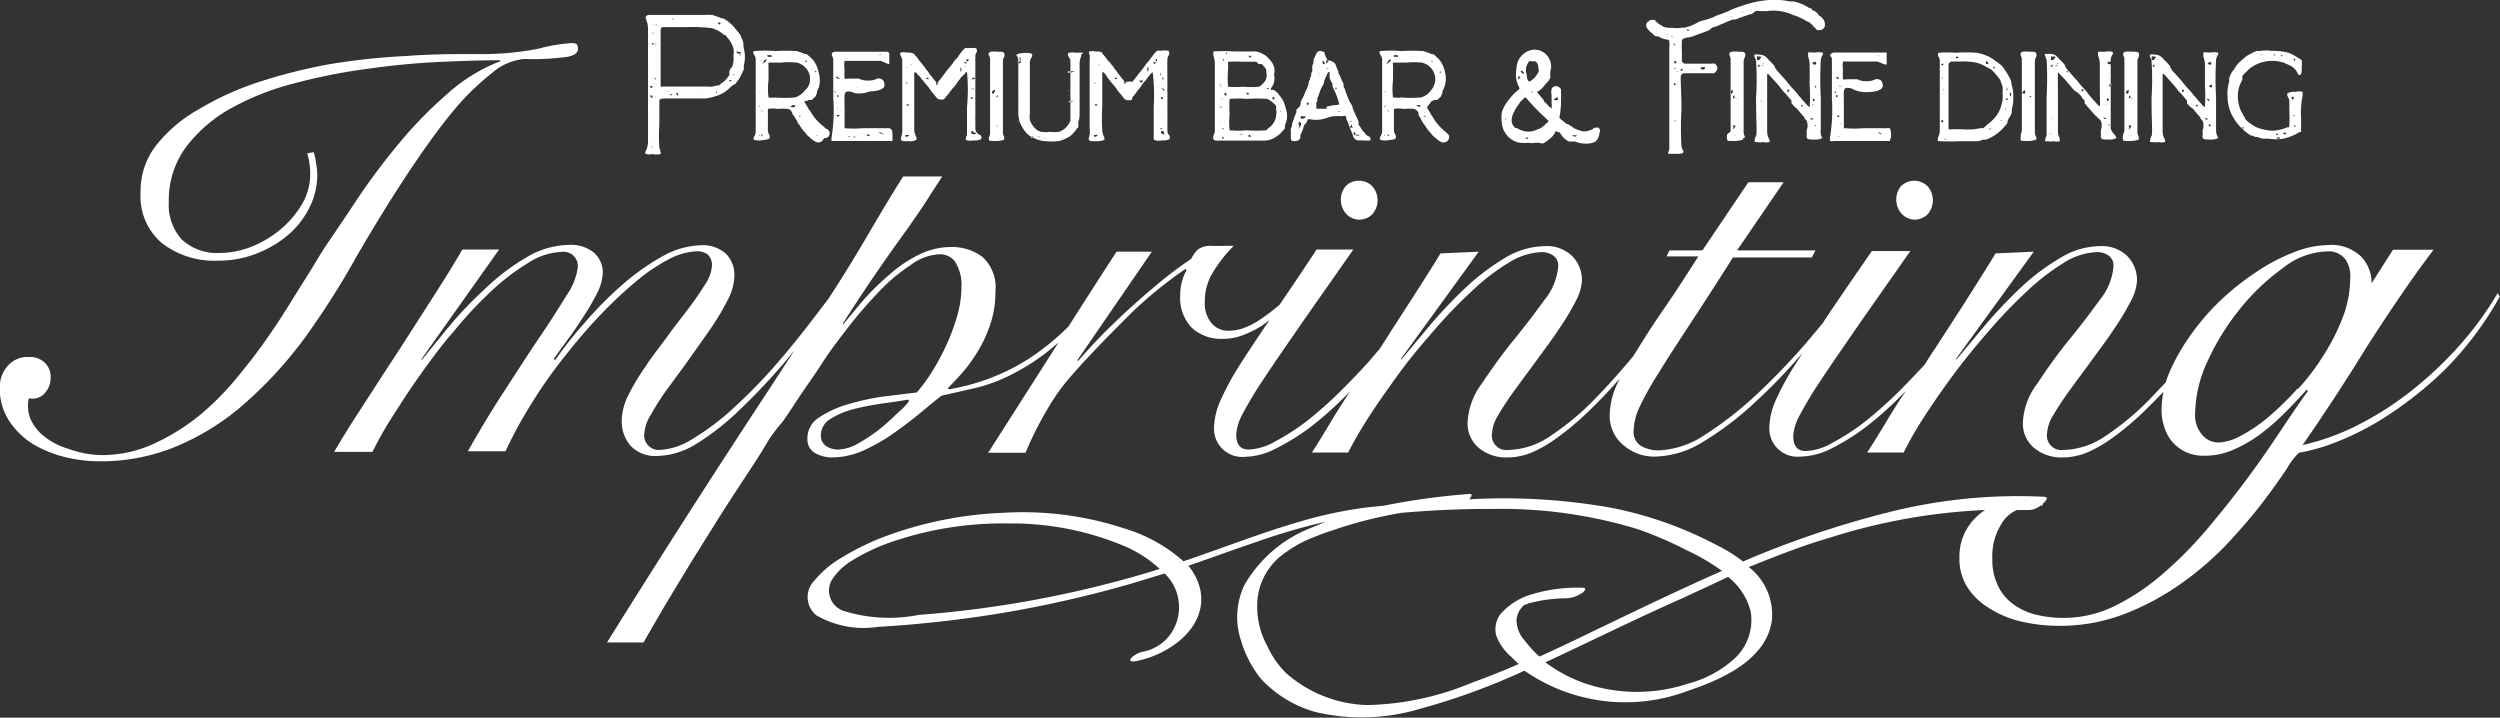 <?xml version="1.0" encoding="UTF-8"?> <svg xmlns="http://www.w3.org/2000/svg" viewBox="0 0 117.01 33.59"><rect x="0" y="0" width="117.01" height="33.59" fill="#333333" stroke="none"/><defs><style>.cls-1{fill:#fff;}</style></defs><g id="Livello_2" data-name="Livello 2"><g id="Livello_1-2" data-name="Livello 1"><path class="cls-1" d="M34.82,2.3a1.53,1.53,0,0,1,0,.74.54.54,0,0,0,0,.18,1.87,1.87,0,0,1-.12.27,1.45,1.45,0,0,1-.14.25.35.35,0,0,0-.07.09s0,0-.06.09L34.28,4l-.13.12L34,4.25a1.54,1.54,0,0,1-.54.26,1.92,1.92,0,0,1-.46.1h-1.9a.44.44,0,0,0-.24.06l0,0V5.79a9,9,0,0,0,0,1.12c.06.17.08.27.05.3a.74.74,0,0,1-.37,0,.6.6,0,0,1-.29,0,.11.11,0,0,1-.06-.06A.45.45,0,0,1,30.26,7a1.23,1.23,0,0,0,.07-.46c0-.14,0-.83,0-2.07V1.4a1.08,1.08,0,0,0-.09-.48c0-.07-.05-.11,0-.15A.22.22,0,0,1,30.33.7c.05,0,.53,0,1.44,0L33,.7a1.65,1.65,0,0,1,.34,0l.27.09.17.07.08,0,.17.11a2,2,0,0,1,.44.44q.21.24.21.3a1,1,0,0,0,.05.12.82.82,0,0,1,.06.16S34.79,2.19,34.82,2.3ZM30.44,3.65s0,0,.08,0,0,0,0,0A.21.21,0,0,0,30.44,3.65Zm.12,3.2h.1s0,0,0,0,0,0-.07,0a.14.14,0,0,1-.09,0s0,0,0,0a.14.14,0,0,1,0,.07s0,0,0,0Zm-.08-2.59h0a0,0,0,0,0,0,0s0,0,0,0S30.45,4.24,30.48,4.26Zm0,.72s0,0,0,0h0a.05.05,0,0,0,0,0s0,0,0,0S30.52,5,30.51,5Zm0-4s0,0,0,0,0,0,0,0,0,0,0,0S30.5,1,30.5,1Zm.05,4.22,0,0s0,0,0,0h0S30.56,5.21,30.55,5.2Zm0,1.35s0,0,0,.08,0,0,0,0v0S30.55,6.55,30.53,6.55Zm0-2a.18.18,0,0,0,0-.08s-.05,0-.08,0,0,.06,0,.07S30.55,4.6,30.57,4.57Zm0-.48s0,.07,0,.07,0,0,0,0,0-.09,0-.11,0,0-.09,0,0,0,0,.06S30.56,4.06,30.56,4.09Zm.05-2a.06.06,0,0,0,0-.05s0,0-.06,0a0,0,0,0,0,0,.05C30.57,2.1,30.59,2.1,30.61,2Zm0-.53s0,0,0,0-.1,0-.11,0,0,0,0,0A.13.13,0,0,0,30.64,1.51Zm-.1.32v0a0,0,0,0,0,0-.05Zm0,.54a0,0,0,0,0,0,0,0,0,0,0,0,0,0s0,0,0,0S30.57,2.37,30.55,2.37Zm.09.31v0s0,0,0,0-.06,0-.06,0a0,0,0,0,0,.05,0S30.64,2.69,30.64,2.68Zm0-1.55a0,0,0,0,0,0,0,.05.05,0,0,0,0,0v0a0,0,0,0,0,.05,0A0,0,0,0,0,30.62,1.13Zm0,1.88s0,0,0,0h0l0,0s0,0,0,0S30.61,3,30.65,3Zm0,.47,0,0s0,0,0,0h0A.06.06,0,0,0,30.6,3.48Zm.12.23a.09.09,0,0,0,0-.06.1.1,0,0,0-.05-.06s0,0,0,0,0,0,0,0a.11.11,0,0,1,0,.08s0,0,0,0S30.72,3.73,30.72,3.71Zm0-1.68c0-.08,0-.12,0-.12s0,0,0,.06a.13.13,0,0,0,0,.08s0,.05,0,.05S30.71,2.07,30.72,2Zm-.08,1.85s0,.05,0,.05,0,0,0,0,0,0,0,0S30.64,3.87,30.64,3.88Zm.05,1.45s0,0,0,0,0,0-.08,0S30.66,5.33,30.69,5.33Zm0-.77s0,.06,0,.06,0,0,0-.06a.11.11,0,0,0,0-.08s0,0,0,0A.16.16,0,0,1,30.66,4.56Zm.06.18v0h0s0,0,0,0S30.71,4.77,30.72,4.74Zm0,.87s0,0,0,0h0A0,0,0,0,0,30.68,5.61Zm0-1.24s0,0,0,0,0,0,0,0l0,0S30.71,4.39,30.72,4.37Zm0-3.16s0,0,0-.05a.35.35,0,0,0,0-.06l0,0C30.68,1.19,30.69,1.21,30.73,1.21Zm3.54,1.91a1.13,1.13,0,0,0,.07-.53,1.22,1.22,0,0,0,0-.35,1.24,1.24,0,0,0-.28-.5.71.71,0,0,1-.09-.13,0,0,0,0,0,0,0l-.07,0a1.45,1.45,0,0,0-.56-.32,7.08,7.08,0,0,0-1.19-.05c-.7,0-1.08,0-1.12,0h0c-.06,0-.1.07-.1.18s0,.5,0,1.16V4l0,.05a.33.33,0,0,0,.13,0h1.05l1,0A.9.9,0,0,0,33.55,4l.06,0s.06,0,.13-.08l.17-.13c.15-.16.23-.26.23-.3a.2.2,0,0,1,0-.09.25.25,0,0,0,0-.09A.82.82,0,0,1,34.27,3.12Zm-3.41,1.2h0v0a.13.13,0,0,0,0,.06l0,0s0,0,0,0,0,0,0,0ZM31,.9s0,0,0,0,0,0,0,0a0,0,0,0,0,0,0Zm0,3.47s0,0,0,0,0,0,0,0,0,0,0,0S31,4.35,31,4.37ZM31.25.86H31.2l-.05,0a0,0,0,0,0,0,0s0,0,.11,0,.12,0,.11,0,0,0,0,0A.09.09,0,0,1,31.25.86Zm0,3.57h-.12l0,0h.14Zm0-.18s0,0,0,.06,0,0,0,0S31.3,4.25,31.28,4.25Zm.23.16-.05,0-.07,0a0,0,0,0,0,0,.05s0,0,.05,0,0,0,0,0Zm0-3.55s0,0,0,.05,0,0,.06,0,0,0,0,0,0,0,0,0Zm.25,3.6c0-.07,0-.11-.05-.11s-.06,0,0,.08S31.75,4.49,31.75,4.46Zm0-3.49s0,0,0,0,0,0,0,0,0,0,0,0S31.73,1,31.73,1ZM32,1l0,0s0,0,0,0,0,0,0,0A0,0,0,0,0,32,1Zm0-.09,0,0s0,0,0,0h0S32.08,1,32.08,1Zm0,3.42s0,0,0,0,0,0,0,0l0,0S32.06,4.36,32.06,4.37Zm.15-3.31a0,0,0,0,0,0,0s0,0,0,0,0,0,0,0S32.21,1.08,32.21,1.06ZM32.3,1a.09.09,0,0,0,.07,0,.06.06,0,0,0,.06,0s0,0,0,0l-.08,0s-.05,0-.05,0A.05.05,0,0,0,32.3,1Zm.2,0a0,0,0,0,0,0,0s0,0,0,0h0a.08.08,0,0,0,0,0,.1.1,0,0,0,0,0S32.53,1,32.5,1Zm.14,3.34h0s0,0,0,0h0S32.64,4.33,32.64,4.34Zm0-3.53a0,0,0,0,0,0,0s0,0,0,0S32.69.8,32.69.81Zm.19,3.54s0,0,0,0-.06,0-.06,0a.05.05,0,0,0,0,0S32.88,4.37,32.88,4.35Zm.19,0s0,0,0,0,0,0-.06,0,0,0,0,0,0,0,.05,0S33.07,4.4,33.07,4.38ZM33.28.92s0,0,0,0,0,0,0,0,0,0,0,0h0a.05.05,0,0,0,0-.05S33.3.92,33.28.92Zm.3,3.29s0,0,0,0a.07.07,0,0,0,0-.06s0,0,0,.06a.07.07,0,0,1-.06.07s0,0,0,0,0,.07,0,.07a.06.06,0,0,0,.06,0A.08.08,0,0,1,33.58,4.21Zm.07-3.07a.1.1,0,0,0,.05,0s0,0,0,0a.06.06,0,0,0,0-.09s0,0-.06,0S33.63,1.12,33.65,1.14Zm.16,2.92s0,0,0,0,0,0,0,0,0,0,0,0S33.81,4,33.81,4.06Zm.1-.09s0,0,0,0l0,0s0,0,0,0S33.91,4,33.91,4ZM34,3.88h0s0,0,0,0,0,0,0,0S34,3.89,34,3.88Zm.2-.13s0,0,0,0a.08.08,0,0,0-.06,0s0,.06,0,.06l.07,0S34.23,3.77,34.23,3.75ZM34.1,4s0,0,0,0,0,0,0,0,0,0,0,0S34.1,3.94,34.1,4Zm.23-.49a0,0,0,0,0,.05,0s0,0,0,0,0,0,0,0S34.34,3.43,34.33,3.47Zm.07-1.6s0,0-.06,0,0,0,0,0S34.41,1.88,34.4,1.87Zm.26.52s0,0,0,0h0s0,0-.07,0-.09-.05-.11,0,0,.05.12.08l.07,0S34.66,2.41,34.66,2.39Zm0,.17s0,0,0-.06,0,0,0,0-.07,0-.06.07S34.59,2.6,34.63,2.56Zm-.06-.41s0,0,0,0,0,0,0,0a.05.05,0,0,0,0,0s0,0,0,0S34.59,2.14,34.57,2.15Z"></path><path class="cls-1" d="M38.56,6.46a.27.27,0,0,1-.38.18,1.24,1.24,0,0,1-.26-.19q-.18-.15-.18-.18l-.06-.07a1.5,1.5,0,0,1-.23-.3.24.24,0,0,0-.06-.08.72.72,0,0,1-.07-.11c0-.06-.08-.13-.13-.24a.3.3,0,0,1-.06-.09s0,0-.05-.06l0-.05s0,0-.06-.09a.42.42,0,0,0-.12-.08,2.33,2.33,0,0,0-.5,0,1.17,1.17,0,0,0-.46,0l0,0v.49c0,.25,0,.42,0,.52a.57.57,0,0,0,.08.23.24.24,0,0,1,0,.11c0,.06-.12.09-.35.11a.76.76,0,0,1-.31,0c-.09,0-.12-.08-.07-.15a.48.48,0,0,0,.08-.23s0-.62,0-1.7,0-1.65,0-1.72a.47.47,0,0,0-.07-.19q-.09-.15,0-.18a6.15,6.15,0,0,1,1,0,8.23,8.23,0,0,1,1,0l.18.06.19.08c.06,0,.08,0,.08,0s0,0,0,0l.19.16a1.16,1.16,0,0,1,.19.22,1.52,1.52,0,0,1,.19.5,1.22,1.22,0,0,1,0,.7,1.3,1.3,0,0,0-.08.17s0,.08,0,.08,0,0,0,0a.1.1,0,0,1-.05.07l0,.06s0,0-.07.07l-.13.12-.08,0-.07,0a.23.23,0,0,1-.1.05l-.08,0s0,0,0,.06l.08.13a1.19,1.19,0,0,1,.1.17.18.18,0,0,0,.06.08.09.09,0,0,1,0,0l.11.17c.07.11.12.17.14.2a2.83,2.83,0,0,0,.41.39s0,0,.09.09A.18.18,0,0,1,38.56,6.46Zm-3-.1s0-.05,0-.05-.06,0,0,.06S35.52,6.4,35.52,6.36Zm-.05-3.49s0,0,.05,0l0,0s0,0,0,0A0,0,0,0,0,35.47,2.87Zm.07.75h.15l0,0a.06.06,0,0,1-.06,0s0,0-.06,0a.09.09,0,0,1-.08,0h0S35.51,3.61,35.54,3.62Zm0,.67s0,0,0,0,0,0,0,0,0,0,0,0S35.53,4.26,35.52,4.29Zm0,.66s0,0,0,0,0,0,0,0,0,0,0,0l0,0S35.52,4.93,35.52,5Zm.07.22v0l0,0s0,0,0,0a.08.08,0,0,0,0,.05Zm0,.55h0v0a.05.05,0,0,0,0,0s0,0,0,0S35.56,5.72,35.59,5.72Zm.13-2.79c.1-.09.13-.14.08-.14s-.08,0-.12.1a.2.2,0,0,1-.09.09s-.05,0,0,0a0,0,0,0,0,0,0Zm-.16-.11h.06s0,0,0,0S35.57,2.8,35.56,2.82Zm0,.51h.07s0,0,0,0,0,0,0,0S35.56,3.32,35.57,3.33Zm0,2.6s0,0,0,0h0S35.56,5.92,35.57,5.93Zm0,.14h.07s0,0,0,0S35.57,6.06,35.57,6.07ZM35.69,4s0,0,0,0,0,0-.07,0,0,0,0,0Zm0,1.52a.06.06,0,0,0,0,0s0,0,0,0h0s0,0,0,0S35.68,5.55,35.66,5.54Zm0,.87s0,0,0,0,0-.11-.06-.11,0,0,0,0l0,0s0,0,0,.06Zm0-1.2h0s0,0,0,0a.06.06,0,0,0-.08,0S35.67,5.21,35.69,5.21Zm0-.43s0,0,0,0,0,0,0,0,0,0,0,0S35.73,4.75,35.73,4.78Zm.53-.2a5.81,5.81,0,0,0,1,0,1.19,1.19,0,0,0,.25-.13,1,1,0,0,0,.21-.21A.55.55,0,0,0,37.85,4a.58.58,0,0,0,.06-.2,1.72,1.72,0,0,0,0-.21.81.81,0,0,0-.62-.66,3.68,3.68,0,0,0-.74,0h-.58l0,0a.29.29,0,0,0,0,.14v.68a3.18,3.18,0,0,0,0,.81S36,4.57,36.26,4.58Zm-.32-1.9s.05,0,.15,0,.08,0,.08,0,0-.08-.07-.08H36s0,0-.09,0,0,0,0,0S35.94,2.67,35.94,2.68ZM36.2,4.8s0,0,.07,0a.09.09,0,0,0,.06,0,0,0,0,0,0,0,0h-.06s-.08,0-.08,0Zm.4,0s.07,0,.07,0,0,0,0,0a.09.09,0,0,0-.06,0c-.05,0-.05,0,0,0Zm.29-2.13s0,0,0,0l0,0h0S36.91,2.68,36.89,2.67ZM37.2,5c.06-.06,0-.09-.08-.08S37,5,37,5s0,0,0,0A.26.26,0,0,0,37.2,5Zm-.12-2.34a0,0,0,0,0,0,0s0,0,0,0,0,0,0,0S37.1,2.68,37.08,2.68Zm0,2.14a0,0,0,1,0,0,.06,0,0,0,0,0,0-.06A0,0,0,0,0,37.1,4.82Zm.09,0,0,0s0,0,0,0l0-.06s0,0,0,0Zm.11,0s0,0,.05,0,0,0,0,0h-.05A0,0,0,0,0,37.3,4.84Zm.17.61h0a.05.05,0,0,1-.05,0,.05.05,0,0,0,0,0h0s0,0,0,0S37.38,5.48,37.47,5.45ZM37.4,2.64s0,0,0,0,0,0,0,0,0,0,0,0S37.4,2.66,37.4,2.64Zm0,2.62s0,0,0,0,0,0,0,0S37.44,5.29,37.44,5.26Zm.13.29v0h0s0,0,0,0v0h0S37.56,5.57,37.57,5.55Zm.11-.84s0,0,0,0h0s0,0,0,0h0S37.67,4.73,37.68,4.71Zm-.11,1.11h0a0,0,0,0,0,0,0A0,0,0,0,0,37.61,5.82Zm0-2.93h.06a.08.08,0,0,0,0,0,0,0,0,0,0,0,0S37.57,2.88,37.58,2.89Zm.16,1.69a.07.07,0,0,0,0,0,0,0,0,0,0,0,0s0,0,0,0,0,0,0,0S37.74,4.6,37.74,4.58Zm0-1.74c0,.05,0,.07.07.05a0,0,0,0,0,0,0s0,0,0,0,0,0,0,0,0,0,0,0A.08.08,0,0,0,37.76,2.84Zm.1,3.31s0,0,0,0a0,0,0,0,0,0,0h-.05s0,0,0,0l.05,0S37.85,6.16,37.86,6.15Zm0-1.77s0,0,0,0,0,0,0,0a0,0,0,0,0,0,0S37.82,4.35,37.82,4.38ZM37.93,6a.06.06,0,0,0,0,0s0,0-.05,0a0,0,0,0,0,0,0s0,0,0,0S37.91,6,37.93,6Zm-.06-1.38s0,0,0,0v0ZM38,6.07h0s0,0,0,0l0,0s0,0,0,0S38,6.07,38,6.07Zm0-2.85s0,0,0,0a.14.14,0,0,0,0,.07s0,0,0,0l0,0,0-.07S38.06,3.22,38,3.22Zm0,3s0,0,0,0,.05,0,.05,0,0,0,0,0H38Zm0-2a0,0,0,0,0,0,0,0,0,0,0,0,0,0h0S38,4.16,38,4.18ZM38,3h0Zm.15.69s0,0,0-.05l-.06,0s0,0,0,0,0,0,.06,0Zm0,.27a.08.08,0,0,0,0-.07,0,0,0,0,0,0,0s0,0,0,.09,0,.06,0,.06S38.12,4,38.13,4Zm0-.64a0,0,0,0,0,0,0s0,0,0,.05,0,0,.05,0,0,0,0,0S38.22,3.33,38.18,3.33Zm.09,3s-.05,0-.05,0,0,0,0,0,0,0,0,0S38.29,6.37,38.27,6.37Z"></path><path class="cls-1" d="M41.77,6.3c0,.13,0,.21,0,.24l0,.06H39.07c-.09,0-.14,0-.15,0s0-.08,0-.15A8.21,8.21,0,0,0,39,4.57c0-1.05,0-1.64,0-1.76a.52.52,0,0,0-.06-.21.12.12,0,0,1,0-.09s0-.08.16-.09l1.12,0h1.28l.06,0,.06.08a1.42,1.42,0,0,1,0,.15c0,.09,0,.16,0,.22a.23.23,0,0,1,0,.11.08.08,0,0,1-.09,0l-.18-.08-.13-.05H39.67l-.14,0a1.42,1.42,0,0,0,0,.42,3,3,0,0,0,0,.41.53.53,0,0,0,.19,0l.26,0,.11,0a.37.37,0,0,1,.11,0,.89.89,0,0,0,.41.09.84.84,0,0,0,.4-.07.24.24,0,0,1,.23,0,.21.21,0,0,1,.14.16.32.32,0,0,1,0,.21c-.09.13-.32.2-.68.21A1.33,1.33,0,0,1,40,4.36a.62.62,0,0,0-.39-.07s-.07.06-.08.15,0,.35,0,.78V6l0,0a5.16,5.16,0,0,0,.86,0h.8l.18,0,.12,0c.05,0,.08,0,.08,0h0C41.72,6,41.77,6.09,41.77,6.3ZM39.1,2.64s0,0,0,0h0s0,0,0,0a0,0,0,0,0,0,0h0A0,0,0,0,0,39.1,2.64Zm0,2.91h0s0,0,0,0,0,0,0,0S39.12,5.54,39.12,5.55Zm.08-1.17s0,0,0,0,0,0,0,0,0,0-.06-.07-.07,0-.07,0,0,0,0,0S39.19,4.34,39.2,4.38Zm0,.08s0,0,0,.07,0,0,.06,0a0,0,0,0,0,0,0s0-.07,0-.08Zm0,1.32,0,0s0,0,0,0h0S39.16,5.78,39.21,5.78Zm0-1.06s0,0,0,0,0,0,0,0,0,0,0,0S39.17,4.7,39.17,4.72Zm0-1.74,0,0,0,0a0,0,0,0,0,0,0s0,0,0,0Zm.06,2.08a.06.06,0,0,0-.08,0s0,0,0,0h0S39.27,5.07,39.27,5.06Zm0,.16a0,0,0,0,0,0,0s0,0,0,0a0,0,0,0,0,0,0A0,0,0,0,0,39.27,5.22Zm0-1.54c0-.06,0-.09-.06-.09s-.08,0,0,.07S39.31,3.71,39.32,3.68Zm0,1.7a.11.11,0,0,0-.07,0s0,0,0,.06,0,0,.11,0a.05.05,0,0,0,0,0A0,0,0,0,0,39.29,5.38Zm.05.39s0,0-.05,0,0,0,0,0,0,0,.06,0S39.36,5.77,39.34,5.77Zm0,.63h0s0,0,0,0a0,0,0,0,0,0,0S39.27,6.36,39.3,6.4Zm0-2.36s0,0,0,0a0,0,0,0,0,0,0s0,0,0,0S39.33,4,39.31,4Zm0-.5a.05.05,0,0,0,0,0s0,0,0,0Zm0,2.58s0,0,0,0,0,0,0,0,0,0,0,0,0,0,0,0Zm0-1s0,0,0,0,0,0,0,0v0l0,0A.06.06,0,0,0,39.35,5.17Zm0-2.45a0,0,0,0,0,0,0h0v0Zm0,1.16s0,0,0,0,0,0,0,0,0,0,0,0S39.37,3.88,39.38,3.88Zm.06,2.39s.06,0,.08,0a0,0,0,0,0-.05,0l0,0S39.42,6.26,39.44,6.27Zm.06.14h0s0,0,0,0,0,0,0,0S39.5,6.4,39.5,6.41Zm0-3.68a0,0,0,0,0,0,0s0,0,0,0,0,0,0,0,0,0,0,0A0,0,0,0,0,39.51,2.73Zm.08-.1s0,0,0,0,0,0,0,0a0,0,0,0,0,0,0S39.59,2.64,39.59,2.63Zm.08,0a0,0,0,0,0,0,0,0,0,0,0,0,0,0l0,0Zm0,.13s0,0,0,0a0,0,0,0,0,0,0s0,0,0,0S39.68,2.73,39.68,2.72Zm.12,3.66h0a.05.05,0,0,0,0,0s0,0,0,0,0,0,0,0A.07.07,0,0,0,39.8,6.38Zm.27,0s0,0,0,0,0,0,0,0,0,.05,0,.05,0,0,0,0A0,0,0,0,0,40.07,6.43Zm.07-3.75h0v0a0,0,0,0,0,0,0s0,0,0,0S40.16,2.69,40.14,2.68Zm0,1.43s0,0,0,0,0,0,0,0a.07.07,0,0,0,0,0,0,0,0,0,0,0,0S40.18,4.12,40.17,4.11Zm.43.13a.05.05,0,0,0,0,0v0s0,0,0,0a.11.11,0,0,0,0-.05A0,0,0,0,0,40.6,4.24Zm.11-1.72s-.05,0-.05,0,0,0,0,0,0,0,0,0h0Zm0,3.81s0,0,.07,0l0,0s0,0,0,0,0,0-.06,0A.07.07,0,0,0,40.71,6.33Zm.09-2.14a0,0,0,0,0,0,0l0,0s0,0,.07,0H41s0,0,0,0,0,0-.06,0h0S40.8,4.16,40.8,4.19Zm.1.1s0,0,0,0h0v0h0Zm0,2h0s0,0,0,0Zm.18-2.2c-.05,0-.05,0,0,0s.05,0,.05,0A0,0,0,0,0,41.1,4.09Zm0,.15s0,0,0,0,0,0,0,0A0,0,0,0,0,41.12,4.24Zm.24,2s0,0,0,0a0,0,0,0,0-.06,0s0,0,0,0S41.32,6.32,41.36,6.28Zm0-3.6c-.06,0-.09,0-.1,0a0,0,0,0,0,0,0h0a.19.19,0,0,0,.11,0c.05,0,0-.06,0-.07Zm0,3.73h0s0,0,0,0,0,0,0,0Z"></path><path class="cls-1" d="M45.9,6.33c.05.09.05.15,0,.19a.64.64,0,0,1-.34.05.6.6,0,0,1-.29,0s-.07,0-.07-.08a.56.56,0,0,1,.06-.17l0-.12V5a8.68,8.68,0,0,0,0-1.63s-.05,0-.09.07L45,3.6l-.11.15,0,0a.71.71,0,0,0-.1.13,1.16,1.16,0,0,1-.16.21,1.53,1.53,0,0,0-.13.16l-.12.16-.11.13-.05.06s0,0-.07.06l-.12,0a.26.26,0,0,1-.22-.12l-.17-.21c-.09-.11-.13-.16-.13-.18l-.11-.14a1.77,1.77,0,0,1-.19-.23.91.91,0,0,1-.15-.19L43,3.54l0,0-.1-.11c-.06-.07-.1-.07-.11,0s0,.1,0,.18,0,.68,0,1.38,0,1.08,0,1.13a1.08,1.08,0,0,0,.11.32s0,.06,0,.09a.5.5,0,0,1-.35.08l-.25,0a.17.17,0,0,1-.12-.06.16.16,0,0,1,0-.13A1.14,1.14,0,0,0,42.23,6c0-.17,0-.67,0-1.49,0-1,0-1.59,0-1.69a.73.73,0,0,0-.07-.21q-.06-.1,0-.15a.55.55,0,0,1,.28,0q.3,0,.3.06s0,0,0,0a.07.07,0,0,1,.05,0,.26.26,0,0,0,.07.1,1,1,0,0,1,.12.15,1.15,1.15,0,0,0,.14.17l.08.11s0,0,0,0a.9.9,0,0,1,.12.16.83.83,0,0,0,.13.15l0,0a.41.41,0,0,0,.06.11l.17.21.14.17a.09.09,0,0,1,0,.05s0,0,0,0,0,0,0,0a.07.07,0,0,0,0,.06.07.07,0,0,0,.06,0,.07.07,0,0,0,0-.06.68.68,0,0,1,.13-.19l.22-.29a1.63,1.63,0,0,1,.14-.18l.22-.27a1,1,0,0,1,.15-.2.64.64,0,0,0,.13-.16,2.35,2.35,0,0,1,.19-.25l.11-.11h.22a1.31,1.31,0,0,1,.27,0,.09.09,0,0,1,.06.1s0,.08,0,.09a.29.29,0,0,0-.07.2c0,.08,0,.65,0,1.71s0,1.63,0,1.68A.34.34,0,0,0,45.9,6.33ZM42.38,4.85s0,0,0,0h0a0,0,0,0,0,0,0s0,0,0,0h0S42.38,4.83,42.38,4.85Zm.11.71s0,0-.05,0l0,0s0,0,.09,0S42.51,5.57,42.49,5.56ZM42.4,3.88c0,.05.05.05.07,0s0,0,.07,0,.05,0,0,0a0,0,0,0,0,0,0,.26.26,0,0,0-.1,0C42.4,3.84,42.39,3.86,42.4,3.88Zm.1,2.5a.16.16,0,0,1,.08-.06s0,0,0,0a.24.24,0,0,0-.11,0c-.06,0-.09,0-.1,0a.06.06,0,0,0,0,0,.25.25,0,0,1,0,.07S42.48,6.41,42.5,6.38Zm-.07-3.29s0,0,0,0v0h0S42.43,3.09,42.43,3.09Zm0,1.85s0,0,.08,0,0-.06,0-.06l-.06,0A.13.13,0,0,0,42.42,4.94Zm0,.53s0,0,0,0,0,0,0,0,0,0,0,0S42.46,5.47,42.47,5.47Zm0,.49s0,0,0,0,0,0,0,0S42.49,6,42.49,6Zm0-2.33s0,0,0,0,0,0,0,0,0,0,0,0Zm0,2.45,0,0a0,0,0,0,0,0,0s0,0,0,0S42.54,6.1,42.54,6.08Zm.05-2.94s-.06,0-.07,0a.08.08,0,0,0,.09,0Zm0,.15s0,0,0,0,0,0,0,0l0,0S42.6,3.29,42.58,3.29Zm0-.34s0,0,0,0,0,0,0,0,0,0,0,0Zm.19.07s0,0,0,0,0,0-.05,0v.05Zm.69.62a.05.05,0,0,0,0,0s0,0,0,0,0,.06,0,.06,0,0,0,0,0,0,.08,0a.12.12,0,0,1,.05-.05S43.49,3.66,43.47,3.64Zm.41.69,0,0s0,0,0,0,0,0,0,0A0,0,0,0,0,43.88,4.33Zm.16,0a.08.08,0,0,0,0-.07s0,0,0,0v0Zm.18-.08s0,0,0,0a.14.14,0,0,0-.07,0s-.06,0-.08,0,0,0,0,0Zm.14-.12s0,0,0,0,0,0,0,0,0-.09,0-.1l0,0S44.34,4.1,44.36,4.14Zm.06-.24,0,0s0,0,0,0,0,0,0,0S44.42,3.91,44.42,3.9Zm.26-.13a.07.07,0,0,0,.06,0,0,0,0,0,0,0,0h-.13a0,0,0,0,0,0,0Zm.17-.29,0,0a0,0,0,0,0,0,0h0a0,0,0,0,0,0,0v0ZM45,3.31s0,0,0-.06a.14.14,0,0,0-.05-.1l0,0v.08a.1.1,0,0,1,0,.07s0,0,0,.05Zm0,.09s0,0,0,0a0,0,0,0,0,0,0l0,0ZM45,3.05s0,0,0,0,0,0,0,0,0,0,0,0a.06.06,0,0,0,0,0Zm.2-.08q.09-.06,0-.06l-.08,0s0,0,0,0S45.19,3,45.24,3Zm0,.12a0,0,0,0,0,0,0h0a.06.06,0,0,0,0,.05S45.19,3.14,45.23,3.09Zm.14-.32s0,0,0,0-.06,0-.09,0,0,.09,0,.1.06,0,.07,0,0,0,0,0S45.31,2.77,45.37,2.77Zm-.06.46,0,0s0,0,0,0l0,0h0Zm.12-.09s0,0,.06,0,0,0,0,0,0,0,0,0h-.05A0,0,0,0,0,45.43,3.14Zm.08,2.91s0-.06,0-.06,0,0,0,0,0,0,0,0A.05.05,0,0,0,45.51,6.05Zm.12-1.82a.09.09,0,0,0-.06-.08.08.08,0,0,0-.1,0s0,0,0,0h0l0,0s0,0,0,0,0,0,0,0,0,0,0,0h.07S45.63,4.26,45.63,4.23Zm-.16.33a0,0,0,0,0,0,.07s.07,0,.08,0a.25.25,0,0,0,0-.07S45.49,4.54,45.47,4.56Zm0-1.11s0,.07,0,.07a.05.05,0,0,0,0,0,.07.07,0,0,0,0-.06S45.54,3.42,45.5,3.45Zm0,2.31s0,0,0,0a0,0,0,0,0,0,0l0,0S45.48,5.76,45.51,5.76Zm0-2.89s0,0,0,0,0,0,0,0l0,0Zm.06,2.41s.06,0,.06,0,0,0,0,0h0s0,0,0,0,0,0,0,0S45.55,5.28,45.59,5.28Zm0-.24s0,0,0,0a0,0,0,0,0,0,0s0,0,0,0A0,0,0,0,0,45.55,5Zm0,1.33s0,0-.06,0a0,0,0,0,0,0,0S45.59,6.38,45.59,6.37Zm.06-2.73a.05.05,0,0,0,0,0,.08.08,0,0,0-.05,0,.31.31,0,0,0,0,.09s0,0,0,0l0,0S45.67,3.67,45.65,3.64Zm0,2.57s0-.06,0-.07,0,0-.06,0-.08.07,0,.12S45.68,6.29,45.68,6.21Zm0-.68c0-.07,0-.06,0,0s0,0,0,0S45.63,5.56,45.63,5.53Zm0-2.71s0,0,0,0,0,0,0,0,0,0-.05,0Zm.07,1.23s0,0-.05,0,0,0,0,0A0,0,0,0,0,45.67,4.05Zm0-.8s0,0,0,0,0,0,0,0v0S45.65,3.24,45.65,3.25Z"></path><path class="cls-1" d="M47,6.54s-.2.07-.47.06-.22,0-.24-.06,0-.11.05-.25l0-.14V2.84l0-.11a1.1,1.1,0,0,0-.07-.17c0-.06,0-.11.11-.14a1.39,1.39,0,0,1,.32,0c.19,0,.3,0,.31.1s0,.06,0,.12a.44.44,0,0,0-.07.19c0,.08,0,.65,0,1.7s0,1.61,0,1.69A.48.48,0,0,0,47,6.4C47,6.47,47,6.51,47,6.54Zm-.51-.24s0,0,0,0l0,0s0,0,0,0,0,0,0,0A0,0,0,0,0,46.49,6.3Zm0-1.91s0,0,0,0,0,0,0,0l0,0s0,0,.06-.09,0-.08,0-.09-.06,0-.12.09a.13.13,0,0,0,0,.07s0,0,0,0Zm0-1.22a0,0,0,0,0,0,0h0s0,0,0,0,0,0,0,0Zm0,2s0,0,0,0a.05.05,0,0,0,0,0h0Zm.07-1.85s0,0,0,0,0,0,0,0Zm0,2.2h0s0,0,0,0,0,0,0,0Zm.1-1s.06,0,.06,0v0a.08.08,0,0,1,0-.06s0,0,0,0-.08,0-.08.09a.09.09,0,0,1,0,.06s0,0,0,0,0,0,0,0S46.65,4.53,46.7,4.54Zm-.09.24s0,0,0,0h.07s0,0,0,0Zm0-2v0h.06c.06,0,.09,0,.1,0l-.07,0S46.61,2.78,46.6,2.8Zm.09,3.09,0,0s0,0,0,0v0s0,0,0,0,0,0,0,0,0,0,0,0,0,0,0,.06a.06.06,0,0,1,0,.07s0,.06,0,.07S46.67,5.91,46.69,5.89Zm0,.44h0a0,0,0,0,0,0,0l0,0v0h0A.07.07,0,0,0,46.71,6.33Zm0-2.32h0l0,0s0,0,0,0Zm0,1h0s0,0,0,0,0,0,0,0A.06.06,0,0,0,46.7,5Zm.06-.35s0,0,0,0a0,0,0,0,0,0,0S46.73,4.64,46.76,4.61Z"></path><path class="cls-1" d="M50.6,2.53a.19.19,0,0,1,0,.11.9.9,0,0,0-.07.33c0,.14,0,.53,0,1.19s0,1,0,1.2a1,1,0,0,1-.06.35.27.27,0,0,0,0,.08.24.24,0,0,1,0,.11c0,.06,0,.09-.05.09s0,0,0,0-.05.1-.15.2a1.1,1.1,0,0,1-.21.2,2.18,2.18,0,0,1-.48.21,3.17,3.17,0,0,1-.73,0,1.46,1.46,0,0,1-.41-.11,1.39,1.39,0,0,1-.3-.17,1.51,1.51,0,0,1-.21-.23,3,3,0,0,1-.18-.32,1.8,1.8,0,0,1-.09-.41c0-.16,0-.61,0-1.33V3l0-.19c0-.13-.06-.19-.08-.19a.08.08,0,0,1,0,0,.06.06,0,0,1,0-.06.55.55,0,0,1,.29-.07,1.14,1.14,0,0,1,.34,0s.09,0,.1.09,0,0,0,.06a.58.58,0,0,0-.11.27c0,.06,0,.5,0,1.33,0,.61,0,1,0,1.1a1,1,0,0,0,0,.27,1,1,0,0,0,.33.47.72.72,0,0,0,.21.09,1.37,1.37,0,0,0,.41,0,1.48,1.48,0,0,0,.41,0,.81.81,0,0,0,.39-.27l.08-.11.07-.13,0-.07V2.8l-.07-.12c-.06-.11-.07-.18,0-.21a1,1,0,0,1,.36,0,1.53,1.53,0,0,1,.3,0A.08.08,0,0,1,50.6,2.53Zm-3,1.71s0,0,0,0,0,0,0,0,0,0,0,0S47.59,4.23,47.59,4.24Zm0-1.5h0a0,0,0,0,0,0,0,.05.05,0,0,0,0-.05s0,0,0,0S47.61,2.72,47.62,2.74Zm.12,1.19s0-.05,0-.05,0,0,0,0,0,0,0,0S47.74,4,47.74,3.93Zm-.07.16s0,0,0,0l0,0s0,0,0,0S47.67,4.07,47.67,4.09Zm0-1.21s-.06,0,0,.07,0,0,.06,0h.06s0,0,0-.1,0-.17-.05-.19v.11C47.76,2.83,47.75,2.87,47.72,2.88Zm0,.66v0s0,0,0,0,0,0,0,0S47.71,3.52,47.69,3.54Zm0,.76h0l0,0h0s0,0,0,0S47.75,4.3,47.73,4.3Zm0,1.12s0,0,.07,0,0,0,0,0h0S47.7,5.4,47.71,5.42Zm0,.25,0,0s0,0,0,0,0,0-.07,0S47.73,5.65,47.74,5.67Zm0-2.31s0,0,0,0a0,0,0,0,0,0,0s0,0,0,0A0,0,0,0,0,47.74,3.36Zm.06.57s0,0,0,0,0,0,0,0,0,0,0,0a.08.08,0,0,0,0-.05V3.92Zm0-.28s0,0,0,0a0,0,0,0,0,0,0l0,0S47.77,3.65,47.78,3.65Zm0,1.2h0a0,0,0,0,1,0,0s0,0,0,0,0,0,0,0S47.79,4.86,47.79,4.85Zm0-.74s0,0,0,0h0s0,0,0,0a.05.05,0,0,0,0,0S47.79,4.1,47.79,4.11Zm0,1.13s0,0,0,0a0,0,0,0,0,0,0s0,0,0,0,0,0,0,0S47.79,5.23,47.8,5.24Zm0-2.12s0,0,0,0,0,0,0,0,0,0,0,0Zm0,2.68s0,0,0,0,0,0-.06,0v0Zm0,.16s0,0,0,0,0,0,0,0h0a0,0,0,0,0,0,0V6Zm.31.2s0,0,0,0h0S48.2,6.16,48.22,6.16Zm.18.23h.05v0a.07.07,0,0,0,0,0s0,0,0,0a.12.12,0,0,0,0,.07S48.36,6.39,48.4,6.39Zm.12.07,0,0s0,0,0,0a0,0,0,0,0,0,0S48.51,6.48,48.52,6.46Zm.08-.14s0,0,0,0,0,0,0,0,0,0,0,0A0,0,0,0,0,48.6,6.32Zm.11.07s0,0,0,0a0,0,0,0,0,0,0S48.68,6.42,48.71,6.39Zm.41.1s0,0,0,0,0-.05-.05,0a0,0,0,0,0,0,0l0,0S49.1,6.49,49.12,6.49Zm.1-.2h0s0,0,0,0Zm.56-.13,0,0s0,0,0,0a0,0,0,0,0,0,0h0S49.77,6.15,49.78,6.16Zm.29-.23s0,0,0,0l0,0h0Zm0-1.13s0,0,0,0,0,0,0,0S50.08,4.79,50.1,4.8Zm.06-1.69s0,0,0,0,0,0,0,0,0,0,0,0A0,0,0,0,0,50.16,3.11Zm0,1.13s0,0,0,0,0,0,0,0,0,0,0,0S50.14,4.22,50.14,4.24Zm0-1.37,0,0s0,0,0,0,0,0,0,0h-.05S50.15,2.86,50.16,2.87Zm.1,1.85s0,0,0,0,0,0,0,0,0,0,0,.05,0,0,0,0h0S50.25,4.74,50.26,4.72Zm0-1.38s0,0,0,0a.12.12,0,0,0-.05,0,.18.18,0,0,0,0,.06s0,0,0,0l.06,0S50.31,3.37,50.29,3.34Zm0-.27V3s0,0,0,0,0,0,0,0a.08.08,0,0,0,0,.06Zm0,.59h0Zm0,.19s0,0,0,0a.05.05,0,0,0,0,0,0,0,0,0,0,0,0S50.25,3.82,50.25,3.85Zm0,.64s0,0,0-.06,0,0,0,0a.09.09,0,0,0,0,.06S50.26,4.49,50.27,4.49Zm0,1s0,0,0,0,0,0,0,0Z"></path><path class="cls-1" d="M54.72,6.33c.05.09.05.15,0,.19a.68.68,0,0,1-.34.05.65.65,0,0,1-.3,0A.09.09,0,0,1,54,6.45a.82.82,0,0,1,0-.17l0-.12V5a9.07,9.07,0,0,0-.05-1.63s0,0-.08.07l-.16.2-.11.15s0,0,0,0a.39.39,0,0,0-.11.13l-.15.21a.83.83,0,0,0-.13.16l-.12.16-.11.13L53,4.63a.1.1,0,0,1-.08.06l-.12,0a.26.26,0,0,1-.22-.12s-.08-.11-.17-.21-.13-.16-.13-.18l-.11-.14L52,3.84l-.15-.19a.4.4,0,0,1-.06-.11l0,0a.53.53,0,0,1-.09-.11c-.07-.07-.11-.07-.11,0a1.64,1.64,0,0,0,0,.18c0,.22,0,.68,0,1.38a9.19,9.19,0,0,0,0,1.13.9.9,0,0,0,.1.32s0,.06,0,.09-.17.08-.34.08l-.26,0a.17.17,0,0,1-.12-.06.17.17,0,0,1,0-.13A1,1,0,0,0,51,6c0-.17,0-.67,0-1.49,0-1,0-1.59,0-1.69A1.42,1.42,0,0,0,51,2.56c-.05-.07-.05-.12,0-.15a.55.55,0,0,1,.28,0q.3,0,.3.06l0,0s0,0,0,0a.26.26,0,0,0,.07.1,1,1,0,0,1,.12.15,1.15,1.15,0,0,0,.14.17A.38.38,0,0,1,52,3s0,0,0,0a1.31,1.31,0,0,1,.13.16.63.63,0,0,0,.12.15s0,0,0,0a.49.49,0,0,0,.07.11s.09.12.16.21l.14.17a.09.09,0,0,1,0,.05s0,0,0,0,0,0,0,0a.11.11,0,0,0,0,.06.07.07,0,0,0,.06,0,.1.1,0,0,0,0-.06A.57.57,0,0,1,53,3.83l.23-.29a1.63,1.63,0,0,1,.14-.18s.11-.13.21-.27a.87.87,0,0,1,.16-.2l.12-.16c.06-.09.13-.17.19-.25l.11-.11h.22a1.35,1.35,0,0,1,.28,0,.09.09,0,0,1,.06.1.14.14,0,0,1,0,.09s-.07.09-.08.2,0,.65,0,1.71,0,1.63,0,1.68A.34.34,0,0,0,54.72,6.33ZM51.2,4.85v0h0s0,0,0,0,0,0,0,0h0S51.2,4.83,51.2,4.85Zm.11.71s0,0-.06,0,0,0,0,0,0,0,.08,0S51.32,5.57,51.31,5.56Zm-.09-1.68q0,.08.06,0l.07,0s0,0,0,0a0,0,0,0,0,0,0l-.1,0S51.2,3.86,51.22,3.88Zm.1,2.5a.16.16,0,0,1,.08-.06s0,0,0,0a.21.21,0,0,0-.11,0c-.05,0-.08,0-.09,0s0,0,0,0a.13.13,0,0,1,0,.07S51.29,6.41,51.32,6.38Zm-.08-3.29s0,0,0,0v0h0S51.25,3.09,51.24,3.09Zm0,1.85s0,0,.09,0,0-.06,0-.06a.09.09,0,0,0-.06,0S51.23,4.92,51.23,4.94Zm.05.53a0,0,0,0,0,0,0s0,0,0,0,0,0,0,0S51.27,5.47,51.28,5.47Zm0,.49s0,0,0,0a0,0,0,0,0,0,0S51.31,6,51.31,6Zm0-2.33s0,0,0,0,0,0,0,0,0,0,0,0A.05.05,0,0,0,51.33,3.63Zm0,2.45s0,0,0,0v0s0,0,0,0S51.36,6.1,51.35,6.08Zm0-2.94a0,0,0,0,0-.06,0s0,0,.09,0Zm0,.15s0,0,0,0a0,0,0,0,0,0,0s0,0,0,0S51.41,3.29,51.39,3.29Zm0-.34s0,0,0,0,0,0,0,0a0,0,0,0,0,0,0S51.4,3,51.4,3Zm.19.07s0,0,0,0,0,0-.05,0v.05Zm.7.62s0,0,0,0,0,0,0,0,0,.06,0,.06a0,0,0,0,0,0,0s0,0,.08,0a.12.12,0,0,1,.05-.05S52.3,3.66,52.29,3.64Zm.4.69s0,0,0,0,0,0,0,0,0,0,0,0S52.68,4.33,52.69,4.33Zm.16,0s0,0,0-.07,0,0,0,0v0ZM53,4.26a0,0,0,0,0,0,0,.14.14,0,0,0-.07,0s-.06,0-.07,0,0,0,0,0Zm.13-.12s0,0,0,0,0,0,0,0,0-.09,0-.1l0,0S53.15,4.1,53.17,4.14Zm.06-.24s0,0,0,0,0,0,0,0,0,0,0,0A0,0,0,0,0,53.23,3.9Zm.27-.13a.06.06,0,0,0,0,0,0,0,0,0,0,0,0h-.13s0,0,0,0A.08.08,0,0,0,53.5,3.77Zm.16-.29,0,0a0,0,0,0,0,0,0h0v0Zm.13-.17s0,0,0-.06a.14.14,0,0,0,0-.1l-.05,0v.08s0,.06,0,.07,0,0,0,.05Zm0,.09s0,0,0,0a0,0,0,0,0,0,0l0,0A0,0,0,0,0,53.75,3.4Zm.1-.35s0,0,0,0a0,0,0,0,0,0,0s0,0,0,0,0,0,0,0Zm.2-.08q.11-.06,0-.06l-.08,0a.06.06,0,0,0,0,0S54,3,54.05,3Zm0,.12s0,0,0,0h0s0,0,0,.05S54,3.14,54,3.09Zm.14-.32s0,0,0,0-.06,0-.09,0,0,.09,0,.1,0,0,.06,0,0,0,0,0S54.12,2.77,54.18,2.77Zm0,.46a0,0,0,0,0,0,0s0,0,0,0,0,0,0,0h0S54.12,3.21,54.13,3.23Zm.12-.09s0,0,0,0,0,0,0,0,0,0,0,0h-.05S54.25,3.11,54.25,3.14Zm.07,2.91s0-.06,0-.06,0,0,0,0,0,0,0,0A.05.05,0,0,0,54.32,6.05Zm.12-1.82a.09.09,0,0,0-.06-.08.08.08,0,0,0-.1,0s0,0,0,0h0l0,0a.2.2,0,0,1,0,0s0,0,0,0,0,0,0,0h.07S54.44,4.26,54.44,4.23Zm-.16.33a0,0,0,0,0,0,.07s.07,0,.09,0a.13.13,0,0,0,0-.07S54.3,4.54,54.28,4.56Zm0-1.11c-.05,0-.05.07,0,.07s0,0,0,0a.07.07,0,0,0,0-.06S54.35,3.42,54.31,3.45Zm0,2.31s0,0,0,0,0,0,0,0l0,0S54.29,5.76,54.32,5.76Zm0-2.89s0,0,0,0,0,0,0,0l0,0Zm.06,2.41s.06,0,.06,0,0,0,0,0h0s0,0-.05,0a.12.12,0,0,0,0,0S54.36,5.28,54.4,5.28Zm0-.24a0,0,0,0,0,0,0s0,0,0,0a0,0,0,0,0,0,0S54.35,5,54.37,5Zm0,1.33s0,0-.06,0,0,0,0,0S54.41,6.38,54.4,6.37Zm.06-2.73a.05.05,0,0,0-.05,0s0,0,0,0a.14.14,0,0,0,0,.09s0,0,0,0,0,0,0,0A.08.08,0,0,0,54.46,3.64Zm0,2.57s0-.06,0-.07a.06.06,0,0,0-.07,0c-.07,0-.08.07,0,.12S54.49,6.29,54.5,6.21Zm-.06-.68c0-.07,0-.06,0,0s0,0,0,0S54.44,5.56,54.44,5.53Zm0-2.71s0,0,0,0,0,0,0,0,0,0-.06,0Zm.08,1.23s0,0-.06,0,0,0,0,0S54.49,4.07,54.49,4.05Zm0-.8s0,0,0,0,0,0,0,0l0,0S54.46,3.24,54.46,3.25Z"></path><path class="cls-1" d="M60.23,5.29a1.21,1.21,0,0,1,0,.29,2.82,2.82,0,0,1-.09.3l0,.09s0,.07-.12.17a1.3,1.3,0,0,1-.15.16l-.16.11a.94.94,0,0,1-.54.17c-.1,0-.45,0-1.05,0H57c-.11,0-.18,0-.2-.06a.21.21,0,0,1,0-.18.88.88,0,0,0,.06-.17s0-.59,0-1.63c0-.83,0-1.34,0-1.53a1.22,1.22,0,0,0-.07-.41c0-.1,0-.16,0-.19a7,7,0,0,1,1,0c.55,0,.88,0,1,0a1,1,0,0,1,.39.16.55.55,0,0,1,.19.16,1.3,1.3,0,0,1,.21.27,1,1,0,0,0,.05.12.84.84,0,0,1,0,.37.91.91,0,0,1,0,.36c0,.06-.05.11-.06.15a.36.36,0,0,1-.08.12.09.09,0,0,0,0,.09s0,0,.07,0a.07.07,0,0,1,.06,0l.08.06a.56.56,0,0,1,.16.16l.12.16s0,0,.08.13A2.58,2.58,0,0,1,60.23,5.29Zm-3.15-.36s0,0,0,0l0,0s0,0,0,0S57.1,4.93,57.08,4.93Zm.05-.42s0,0-.05,0,0,0,0,0,.05,0,.08,0S57.16,4.54,57.13,4.51Zm0-2s0,0,0,0,0,0,0,0,0,0,0,0S57.11,2.56,57.11,2.54Zm0,1.54s0,0,0,0a0,0,0,0,0,.06,0s0,0,0,0S57.14,4,57.1,4.08Zm0-.12h0l0,0-.05,0s0,0,0,0A0,0,0,0,0,57.14,4Zm0,1.47s0,0,0,0,0,0,0,0,0,0,0,0S57.14,5.43,57.12,5.43Zm0,.24a.1.1,0,0,0,0,.06s0,0,.06,0a0,0,0,0,0,0,0s0,0,0,0l-.05,0Zm0-.82a0,0,0,0,0,0,0s0,0,0,0,0,0,0,0S57.11,4.8,57.13,4.85Zm0-1.27s0,0,0,0a0,0,0,0,0,0,0s0,0,0,0Zm0,1.46s0-.06-.07,0,0,0,0,0a0,0,0,0,0,0,0S57.21,5.06,57.21,5Zm-.05-2s0,0,0,0,0,0,0,0Zm.05-.48h0v0l0,0s0,0,0,0A0,0,0,0,0,57.21,2.6Zm0,2.07s0,0,0,0h0s0,0,0,0S57.23,4.69,57.25,4.67Zm0-1.62h0Zm.07,3s0-.06,0-.09h0s0,0,0,.07,0,.06,0,.06S57.29,6.07,57.3,6.05Zm0,.41a.06.06,0,0,0,0,0s0,0,0,0a0,0,0,0,0,0,0s0,0,0,.06S57.28,6.49,57.3,6.46Zm0-1.46h0a0,0,0,0,0,0,0,0,0,0,0,0,0,0Zm.05-2.18a.06.06,0,0,0,0,.08s0,0,0,0S57.33,2.82,57.31,2.82Zm.06-.24s-.06,0-.07,0,0,0,.06,0a.15.15,0,0,1,.08,0,.05.05,0,0,0,.05,0s0,0,0,0,0,0,0-.07A.13.13,0,0,0,57.37,2.58Zm0,3s0,0,0,0,0,0,0,0l0,0S57.31,5.52,57.32,5.54Zm0,.71s0,0,0,0,0,0,0,0,0,0,0,0S57.33,6.22,57.32,6.25Zm0-1.68a0,0,0,0,0,0,0v0h0S57.31,4.55,57.33,4.57Zm.08-.1a.1.1,0,0,0,0-.09c-.06,0-.09,0-.09.07s0,0,0,0A.1.1,0,0,0,57.41,4.47Zm.06,1.84s0,0,0,0a0,0,0,0,0,0,0s0,0,0,0S57.48,6.33,57.47,6.31ZM58.8,2.89h-.64a5.58,5.58,0,0,0-.68,0s0,.13,0,.33a4.81,4.81,0,0,0,0,.84,5,5,0,0,0,.7,0,4.4,4.4,0,0,0,.75,0,.85.85,0,0,0,.2-.17.53.53,0,0,0,.14-.23.61.61,0,0,0,0-.27.23.23,0,0,1,0-.11.41.41,0,0,0-.06-.11L59.06,3A.6.6,0,0,0,58.91,3ZM59.36,6a.79.79,0,0,0,.37-.6.77.77,0,0,0,0-.27.81.81,0,0,1,0-.14s0-.06-.08-.12l-.16-.14-.17-.1a6.06,6.06,0,0,0-.93,0,4.72,4.72,0,0,0-.84,0,6.39,6.39,0,0,0,0,.74,3.57,3.57,0,0,0,0,.73,5.52,5.52,0,0,0,.82,0,6.15,6.15,0,0,0,.88,0A.34.34,0,0,0,59.36,6Zm-1.8-1.58s0,0,0,0,0,0,0,0a0,0,0,0,0,0,0S57.54,4.42,57.56,4.42Zm.14,2h0Zm0-2.21a.06.06,0,0,0,0,0s0,0,0,0a0,0,0,0,0,0,0S57.73,4.2,57.75,4.23Zm.11,2.16s0,0,0,0,0,0,0,0h0s0,0,0,0h0A.08.08,0,0,0,57.86,6.39Zm0-2s0,0,0,0,0,0,0,0a0,0,0,0,0,0,0Zm0-1.92s0,0,0,0a.06.06,0,0,0,0,0s0,0,0,0A0,0,0,0,0,57.89,2.5Zm.2.14a0,0,0,0,0,0,0s0,0,0,0h0Zm0,3.7a.1.1,0,0,0,.14,0s0,0-.12,0S58.09,6.31,58.14,6.34Zm.16-1.9s.05,0,.08-.06,0-.06,0-.06,0,0,0,0,0,0,0,0,0,0,0,0,0,0,0,0,.05,0,0,.06A0,0,0,0,0,58.3,4.44Zm.17-.06h0s0,0,0,0,0,0,0,0a0,0,0,0,0,0,0A.05.05,0,0,0,58.47,4.38Zm.17,2.08s.06,0,0-.08,0,0-.07,0a.08.08,0,0,0,0,.07s0,0,0,0Zm-.08-3.72s0,0,.09,0,0-.07,0-.08,0,0-.07,0S58.55,2.72,58.56,2.74Zm.25-.09-.05,0s0,0,0,0,0,0,.09,0,0,0,0,0S58.85,2.64,58.81,2.65Zm0,1.81h0a0,0,0,0,0,0,0h0S58.78,4.45,58.79,4.46Zm0,1.8h0s0,0,0,0h0S58.83,6.24,58.83,6.26ZM59,4.38l0,0h0s0,0,0,0l0,0a.06.06,0,0,0,.05,0A0,0,0,0,0,59,4.38Zm0-.09h0s0,0,0,0,0,0,0,0Zm.06,2s0,0,0-.06h0v0s0,0,0,0Zm0,.13s0,0-.06,0,0,0,0,0A0,0,0,0,0,59,6.38Zm.11-3.63s0,0,0,0,0,0,0,0,0,0,0,0S59.14,2.76,59.14,2.75Zm0,1.45h0s0,0,0,0,0,0-.07,0S59.07,4.16,59.11,4.2Zm0,.27s0,0,0,0a0,0,0,0,0,0,0s0,0,0,0A0,0,0,0,0,59.11,4.47Zm.2-.33a.07.07,0,0,0,0-.06s0,0-.06,0,0,0,0,.07S59.31,4.19,59.31,4.14ZM59.3,3s0,0,0,0,0,0,0,0,0,0,0,0S59.29,3,59.3,3Zm0,1.51s0,0,0,0a0,0,0,0,0,0,0s0,0,0,0S59.31,4.51,59.31,4.51Zm.06-.21s0,0-.06,0v0s0,0,.07,0Zm0,2s0,0,0,0,0,0,0,0h0s0,0,0,0S59.37,6.33,59.39,6.33Zm0-.14s0,0,0,0h0s0,0,0,0S59.38,6.17,59.38,6.19ZM59.44,4s0,0,0,0,0,0,0,0,0,0,0,0S59.45,3.93,59.44,4Zm.12,2.24s0,0,0,0,0,0,0,0,0,0,0,0S59.54,6.24,59.56,6.19Zm0-1.65a.05.05,0,0,0,0,.06s0,0,.08,0,0,0,0,0,0,0,0,0l0,0A.07.07,0,0,0,59.57,4.54ZM59.72,6s0,0,0,0a0,0,0,0,0,0,0s0,0,0,0S59.72,6,59.72,6Zm.05-1.1s.06,0,.08,0a0,0,0,0,0,0,0h0S59.76,4.88,59.77,4.91Zm.1.79,0,0a.06.06,0,0,0,0,.05s0,0,0,0S59.88,5.71,59.87,5.7Zm.06-.32s0,0,0,0l0,0,0,0s0,0,0,0a0,0,0,0,0,0,0A.07.07,0,0,0,59.93,5.38Zm0,.19a.08.08,0,0,0-.07,0s0,0,0,0,0,0,0,0Zm0-.28a0,0,0,0,0,0,0,.11.11,0,0,0,0-.12c0-.05,0-.06,0-.05s0,0,0,.1S60,5.28,60,5.29Z"></path><path class="cls-1" d="M64.12,6.57a.93.93,0,0,1-.29,0h-.3a.33.33,0,0,1-.22-.26l-.08-.21a1.81,1.81,0,0,1-.1-.25,1.81,1.81,0,0,0-.1-.25A.42.42,0,0,1,63,5.51s0,0,0-.07a.26.26,0,0,0-.18,0,2.38,2.38,0,0,0-.37,0c-.16,0-.35.09-.57.14a1.4,1.4,0,0,1-.57,0h-.1l-.06.16C61,5.87,61,6,61,6a3,3,0,0,1-.14.33l0,.11a.21.21,0,0,1-.05.09.22.22,0,0,1-.16.07.33.33,0,0,1-.15,0s-.05,0-.08-.09a.33.33,0,0,1,0-.13.16.16,0,0,1,0-.1.15.15,0,0,0,0-.07A1.56,1.56,0,0,1,60.42,6a.42.42,0,0,0,.06-.14.2.2,0,0,1,0-.09,1.71,1.71,0,0,0,.07-.18,1.59,1.59,0,0,1,.12-.31.45.45,0,0,0,0-.13A.67.67,0,0,1,60.82,5a.71.71,0,0,0,.06-.14l0-.11L61,4.53l.09-.22a2.42,2.42,0,0,0,.16-.39c0-.08,0-.13.06-.17a.17.17,0,0,0,0-.07.52.52,0,0,1,.06-.14.49.49,0,0,1,0-.1.43.43,0,0,1,.05-.1.87.87,0,0,0,0-.13l0-.14a.53.53,0,0,0,.06-.15.21.21,0,0,1,0-.1c0-.06.06-.14.09-.22a.46.46,0,0,1,.11-.18.2.2,0,0,1,.23,0,.2.2,0,0,0,.08,0l0,.06a1.32,1.32,0,0,0,.15.34A.49.49,0,0,1,62.5,3l.06.16.08.18c0,.06,0,.13.08.2a.46.46,0,0,0,.05.14.08.08,0,0,1,0,0,.42.42,0,0,0,.06.14.37.37,0,0,1,.06.15.24.24,0,0,0,0,.11l.06.1a3.52,3.52,0,0,0,.15.42,1.47,1.47,0,0,1,.07.17A.85.85,0,0,1,63.3,5a.9.9,0,0,0,.05.16l.09.2.1.22a.4.4,0,0,1,.05.15.42.42,0,0,0,0,.12A.64.64,0,0,1,63.7,6a1,1,0,0,0,.17.22.49.49,0,0,0,.2.17s.06,0,.07.1S64.15,6.56,64.12,6.57Zm-3.5-.39s0,0,0,0a0,0,0,0,0,0,0s0,0,0,0A0,0,0,0,0,60.62,6.18Zm.07-.29a.15.15,0,0,0,0-.06l0,0,0,0,0,0S60.65,6,60.69,5.89Zm.13.07a.14.14,0,0,0,.06-.1.12.12,0,0,0,0-.11c-.05-.06-.09-.07-.1,0s0,.09,0,.09.07.05,0,.14,0,0,0,0,0,0,0,.06,0,0,0,0Zm.28-.52s0,0,0,0,0,0-.08,0a.08.08,0,0,1-.07,0,.07.07,0,0,0-.06,0,.06.06,0,0,0,0,0,0,0,0,0,1,0,.05s-.06,0,0,.06,0,0,.05,0,0,0,0,0,0,0,.06,0A.11.11,0,0,0,61.1,5.44Zm.15-.56s0,0,0-.06-.06,0-.08,0,0,0,0,.06S61.22,4.91,61.25,4.88Zm-.09-.17s0,0,0,0,0,0,0,0,0,0-.05,0Zm.18-.32s0,0,0,0,0,0,0,0a0,0,0,0,0,0,0S61.36,4.39,61.34,4.39Zm0-.29s0,0,0,0a.08.08,0,0,0,0,0q.09,0,.09,0l0,0,0,0S61.36,4.09,61.35,4.1Zm1.34.78a3.25,3.25,0,0,0-.27-.74A.82.82,0,0,1,62.36,4a.19.19,0,0,0,0-.09,1.06,1.06,0,0,1-.13-.27.42.42,0,0,0,0-.09l0-.08c0-.07,0-.1-.05-.1a.37.37,0,0,0-.07.1l0,0a.34.34,0,0,1-.05.12,2.07,2.07,0,0,0-.09.24c0,.1-.07.18-.1.24a1.69,1.69,0,0,0-.11.26,1.42,1.42,0,0,1-.1.26.64.64,0,0,0,0,.11l-.05.11a.58.58,0,0,0,0,.13.51.51,0,0,1,0,.09s0,.06,0,.06.16,0,.32,0l.17,0L62.08,5a2.33,2.33,0,0,1,.37-.08A.56.56,0,0,0,62.69,4.88Zm-1.24.54s0,0,0,0h0s-.05,0-.05,0v0ZM61.5,4l0,0s0,0,0,0a0,0,0,0,0,0,0s0,0,0,0S61.52,4,61.5,4Zm0,.32s0,0-.06,0a0,0,0,0,0,0,0S61.55,4.33,61.55,4.32Zm.18-1s0,0,0,0,0,0,.06,0S61.75,3.34,61.73,3.33Zm0,.53s0,0,0,0,0,0,0,0a0,0,0,0,0,0,0S61.73,3.86,61.74,3.86Zm0-.4s0,0,0,0,0,0,0,0a0,0,0,0,0,0,0h0S61.79,3.48,61.79,3.46Zm.14-.54,0,0s0,0,0,0a0,0,0,0,0,0,0s0,0,0,0Zm.13-.06s0,0,0,0A.07.07,0,0,0,62,3h0a.08.08,0,0,0,0,0,.07.07,0,0,0,0-.05Zm.12,2.4a.08.08,0,0,0,0,0s0,0,0,0l0,0s0,0,0,0a.05.05,0,0,0,0,0S62.18,5.27,62.18,5.26Zm0-2.43s0,0,0,.07,0,.08.06.06a.05.05,0,0,0,0,0,.14.14,0,0,0,0-.06s0,0,0,0A0,0,0,0,0,62.2,2.83Zm0,.38s0,0,0,0V3.17h0A.08.08,0,0,0,62.2,3.21Zm.14-.13s0,0,0,0,0,0,0,0,0,0,0,0Zm.11.09s0,0,0,0,0,0,0,0,0,0,0,0A0,0,0,0,0,62.45,3.17Zm0,.35v0a0,0,0,0,0,0,0S62.4,3.52,62.41,3.52Zm.18.59c0,.06,0,.08.06.06a.43.43,0,0,0,0,0s0-.06,0-.06l0,0s0,0,0,0a.06.06,0,0,1-.05,0s0,0-.06,0A.17.17,0,0,0,62.59,4.11Zm0,1.17s0,0,0,0,0,0,0,0h0a0,0,0,0,0,0,.06Zm.1-1.14s0,0,0,0l0,0s0,0,0,0A0,0,0,0,0,62.72,4.14Zm0,.37s0,0,0,0a0,0,0,0,0,0,0s0,0,0,0Zm0,.72a.1.1,0,0,0,.13,0,.05.05,0,0,0,0,0,.1.1,0,0,0-.08,0s-.07,0-.08,0S62.77,5.21,62.79,5.23Zm.07-.62s0,0,0,0,0,0,0,0,0,0,0,0,0,0,0-.05,0,0,0,0,0,0,0,0a.05.05,0,0,1,0,.06S62.85,4.6,62.86,4.61Zm.08.06s0,0,0,0,0,0,0,0a0,0,0,0,0,0,0l0,0A0,0,0,0,0,62.94,4.67Zm.07.19H63s0,0,0,0Zm0,.22a0,0,0,0,0,0,0s0,0,0,0l0,0v0Zm.45.85v-.1l0,0-.08.1s0,0,0,.06h0a.07.07,0,0,1,.08,0h.06Zm-.09-.26c0,.06,0,.09,0,.09s0,0,0,0a.07.07,0,0,0,0-.06S63.39,5.65,63.39,5.67Zm.25.64s0,0,0-.09a.06.06,0,0,0-.08,0l0,0a.17.17,0,0,0,0,.07Q63.57,6.4,63.64,6.31Z"></path><path class="cls-1" d="M67.82,6.46a.23.23,0,0,1-.14.18.26.26,0,0,1-.24,0,1.24,1.24,0,0,1-.26-.19Q67,6.3,67,6.27l-.06-.07a1.5,1.5,0,0,1-.23-.3.24.24,0,0,0-.06-.08.72.72,0,0,1-.07-.11l-.13-.24a.3.3,0,0,1-.06-.09s0,0,0-.06l0-.05s0,0-.07-.09a.42.42,0,0,0-.12-.08,2.26,2.26,0,0,0-.5,0,1.17,1.17,0,0,0-.46,0l0,0v.49c0,.25,0,.42,0,.52a.58.58,0,0,0,.09.23.36.36,0,0,1,0,.11c0,.06-.12.09-.35.11a.68.68,0,0,1-.3,0c-.1,0-.12-.08-.08-.15a.61.61,0,0,0,.09-.23s0-.62,0-1.7,0-1.65,0-1.72a.47.47,0,0,0-.08-.19q-.09-.15,0-.18a6.15,6.15,0,0,1,1,0,8.23,8.23,0,0,1,1,0l.18.06a.68.68,0,0,1,.19.08c.06,0,.09,0,.09,0s0,0,0,0a.84.84,0,0,1,.19.16,1.16,1.16,0,0,1,.19.22,1.52,1.52,0,0,1,.19.5,1.22,1.22,0,0,1-.05.7l-.08.17s0,.08,0,.08,0,0,0,0a.1.1,0,0,1-.05.07l0,.06s0,0-.06.07l-.14.12-.08,0-.07,0a.19.19,0,0,1-.1.05L66.8,5s0,0,0,.06l.08.13a1.19,1.19,0,0,1,.1.17.18.18,0,0,0,.06.08l0,0a.72.72,0,0,0,.1.17,1.21,1.21,0,0,0,.15.2,2.54,2.54,0,0,0,.4.39l.09.09A.18.18,0,0,1,67.82,6.46Zm-3-.1s0-.05,0-.05-.06,0,0,.06S64.78,6.4,64.78,6.36Zm0-3.49s0,0,0,0l0,0s0,0,0,0A0,0,0,0,0,64.73,2.87Zm.07.75H65v0a.06.06,0,0,1-.06,0s0,0-.06,0-.06,0-.07,0h0S64.77,3.61,64.8,3.62Zm0,.67s0,0,0,0,0,0,0,0,0,0,0,0S64.79,4.26,64.78,4.29Zm0,.66s0,0,0,0,0,0,0,0,0,0,0,0l0,0S64.78,4.93,64.78,5Zm.07.22v0s0,0,0,0,0,0,0,0a.08.08,0,0,0,0,.05Zm0,.55h0v0l0,0s0,0,0,0S64.82,5.72,64.85,5.72ZM65,2.93c.1-.09.13-.14.08-.14s-.08,0-.12.1a.2.2,0,0,1-.09.09s0,0,0,0a0,0,0,0,0,.05,0Zm-.16-.11h.05a0,0,0,0,0,0,0s0,0,0,0Zm0,.51h.06s0,0,0,0,0,0-.05,0S64.82,3.32,64.84,3.33Zm0,2.6s0,0,0,0h0S64.82,5.92,64.84,5.93Zm0,.14h.06s0,0,0,0S64.84,6.06,64.84,6.07ZM65,4a0,0,0,0,0,0,0s0,0-.07,0,0,0,0,0Zm0,1.52a.06.06,0,0,0,0,0s0,0,0,0h0s0,0,0,0S64.94,5.55,64.92,5.54Zm0,.87s0,0,0,0,0-.11-.06-.11,0,0,0,0a0,0,0,0,0,0,0s0,0,0,.06Zm0-1.2h0s0,0,0,0a.06.06,0,0,0-.08,0S64.93,5.21,65,5.21Zm0-.43s0,0,0,0,0,0,0,0,0,0,0,0S65,4.75,65,4.78Zm.53-.2a6,6,0,0,0,1,0,1.49,1.49,0,0,0,.25-.13,1,1,0,0,0,.2-.21A.55.55,0,0,0,67.11,4a.58.58,0,0,0,.06-.2.8.8,0,0,0,0-.21.81.81,0,0,0-.62-.66,3.68,3.68,0,0,0-.74,0H65.2l0,0a.29.29,0,0,0,0,.14v.68a3.18,3.18,0,0,0,0,.81S65.3,4.57,65.52,4.58Zm-.31-1.9s0,0,.14,0,.08,0,.08,0,0-.08-.07-.08h-.07s0,0-.08,0-.06,0,0,0S65.21,2.67,65.21,2.68Zm.25,2.12s0,0,.07,0a.09.09,0,0,0,.06,0,0,0,0,0,0,0,0h-.06s-.07,0-.07,0Zm.4,0s.08,0,.08,0,0,0,0,0a.09.09,0,0,0-.06,0s0,0,0,0Zm.29-2.13s-.05,0-.05,0l0,0h0S66.17,2.68,66.15,2.67ZM66.46,5c.06-.06,0-.09-.08-.08s-.1,0-.1,0,0,0,0,0A.26.26,0,0,0,66.46,5Zm-.12-2.34s0,0,0,0,0,0,0,0,0,0,0,0S66.36,2.68,66.34,2.68Zm0,2.14a0,0,0,0,0,0,.06,0,0,0,0,0,0-.06A0,0,0,0,0,66.36,4.82Zm.09,0,0,0s0,0,0,0a.09.09,0,0,0,0-.06s0,0,0,0Zm.11,0s0,0,0,0,0,0,0,0h0A0,0,0,0,0,66.56,4.84Zm.17.61h0a.05.05,0,0,1,0,0,.05.05,0,0,0,0,0h0a0,0,0,0,0,0,0C66.6,5.46,66.64,5.48,66.73,5.45Zm-.06-2.81s0,0,0,0,0,0,0,0,0,0,0,0S66.66,2.66,66.67,2.64Zm0,2.62s0,0,0,0,0,0,0,0S66.7,5.29,66.7,5.26Zm.13.29v0h0s0,0,0,0v0h0S66.82,5.57,66.83,5.55Zm0,.27h0s0,0,0,0A0,0,0,0,0,66.83,5.82Zm.11-1.11s0,0,0,0h0s0,0,0,0h0S66.93,4.73,66.94,4.71Zm-.1-1.82h.07s0,0,0,0,0,0,0,0S66.83,2.88,66.84,2.89ZM67,4.58a.07.07,0,0,0,0,0,0,0,0,0,0,0,0s0,0,0,0,0,0,0,0S67,4.6,67,4.58Zm0-1.74c0,.05,0,.07.06.05a0,0,0,0,0,0,0s0,0,0,0,0,0,0,0,0,0,0,0S67,2.81,67,2.84Zm.09,3.31s0,0,0,0a0,0,0,0,0,0,0h0s0,0,0,0,0,0,0,0Zm0-1.77s0,0,0,0a0,0,0,0,0,0,0s0,0,0,0S67.08,4.35,67.08,4.38ZM67.19,6s0,0,0,0,0,0-.05,0a0,0,0,0,0,0,0s0,0,0,0S67.17,6,67.19,6Zm-.06-1.38s0,0,0,0v0Zm.12,1.48h0v0a.05.05,0,0,0,0,0s0,0,0,0S67.23,6.07,67.25,6.07Zm0-2.85s0,0,0,0a.14.14,0,0,0,0,.07s0,0,0,0l0,0,0-.07S67.32,3.22,67.3,3.22Zm0,3s0,0,0,0,0,0,0,0,0,0,0,0h0Zm0-2s0,0,0,0a0,0,0,0,0,0,0h0S67.27,4.16,67.27,4.18Zm0-1.17h0Zm.14.69s0,0,0-.05l-.06,0s0,0,0,0,0,0,.06,0Zm0,.27a.08.08,0,0,0,0-.07,0,0,0,0,0,0,0s0,0,0,.09,0,.06,0,.06S67.38,4,67.4,4Zm0-.64a0,0,0,0,0,0,0s0,0,0,.05,0,0,0,0,0,0,0,0S67.48,3.33,67.44,3.33Zm.09,3s0,0,0,0,0,0,0,0,0,0,0,0S67.55,6.37,67.53,6.37Z"></path><path class="cls-1" d="M74.86,6.22a.59.59,0,0,1-.19.41.91.91,0,0,1-.49.09,1.2,1.2,0,0,1-.47-.1l-.1,0a.24.24,0,0,1-.11,0l-.09,0a0,0,0,0,0,0,0,.06.06,0,0,1,0,0l-.17-.12A1.08,1.08,0,0,1,73,6.19s0,0,0,0l-.08,0c-.07-.06-.11-.07-.13,0a.94.94,0,0,1-.34.37l-.08.07-.16.09L72,6.68l-.15,0a.65.65,0,0,1-.31,0,1.51,1.51,0,0,1-.39,0,.82.82,0,0,1-.45-.19s0,0,0,0a.43.43,0,0,1-.12-.1l-.12-.15a.37.37,0,0,0-.06-.1,1.07,1.07,0,0,1-.11-.4,1.82,1.82,0,0,1,0-.48,1.6,1.6,0,0,1,.26-.5A2.57,2.57,0,0,1,71,4.26l.11-.09s0,0,0-.07a1.3,1.3,0,0,1-.14-.39,1.6,1.6,0,0,1,0-.47,1.25,1.25,0,0,1,.09-.4.92.92,0,0,1,.49-.46.75.75,0,0,1,.76.12.84.84,0,0,1,.25.37.75.75,0,0,1,0,.48,1.33,1.33,0,0,0,0,.19c0,.07,0,.11,0,.11a.47.47,0,0,0-.06.1l-.09.11a1.1,1.1,0,0,0-.12.14,1.27,1.27,0,0,1-.27.26s-.07,0-.07.06a3.63,3.63,0,0,0,.3.35s0,0,0,.06h0a1.51,1.51,0,0,1,.2.2l.1.09.07.06s0,0,0,0a.93.93,0,0,0,0-.24c0-.16,0-.29,0-.4a.62.62,0,0,1,0-.27.2.2,0,0,1,.15-.13.23.23,0,0,1,.21.05.29.29,0,0,1,.08.08s0,.07,0,.16a2.24,2.24,0,0,1,0,.34,3.77,3.77,0,0,1-.06.75.11.11,0,0,0,0,.1.69.69,0,0,0,.15.14.61.61,0,0,1,.16.14l.06,0,.22.14a1,1,0,0,0,.26.14l.2.06a.56.56,0,0,0,.22,0l.2-.06a.35.35,0,0,0,.14-.1l.1,0a.08.08,0,0,1,.1,0A.17.17,0,0,1,74.86,6.22Zm-4.39-.67s0,0,0,0,0,0,0,0-.06,0,0,.07Zm0-.45s0,0,0,0,0,0,0,0,0,0,0,0S70.47,5.08,70.47,5.1Zm0,.07a0,0,0,0,0,0,0s0,0,0,0,0,0,0,0S70.52,5.15,70.52,5.17ZM70.76,5h0V5a.25.25,0,0,1,0-.07s0,0,0,0,0,0,0,0l0,0a0,0,0,0,0,0,0s0,.08,0,.08a.05.05,0,0,0,0,0S70.72,5,70.76,5ZM70.7,6s0,0,0,0,0,0,0,.09,0,0,0,0A.1.1,0,0,0,70.7,6Zm0-.93h0l0,0s0,0,0,0,0,0,0,0Zm1.72.68.06-.09-.23-.22a9.53,9.53,0,0,1-.73-.75l-.1-.12-.06,0-.1.1s0,0,0,0,0,0-.09.08L71,5a1.08,1.08,0,0,0-.13.23.81.81,0,0,0-.11.32.41.41,0,0,0,.09.36l0,0,0,0,.07.08s0,0,.07,0a1,1,0,0,0,.56.17.85.85,0,0,0,.33-.07l.2-.08A.89.89,0,0,0,72.37,5.77Zm-1.51.53s0,0,0,0,0,0,0,0,0,0,0,0S70.87,6.27,70.86,6.3Zm.21,0s0,0,0,0l0,0a0,0,0,0,0,0,0,0,0,0,0,0,0,0S71.05,6.33,71.07,6.33Zm0-2.59a0,0,0,0,0,0-.05.05.05,0,0,1,0,0c.07,0,.07,0,0-.05s0,0-.07,0a.15.15,0,0,0,0,.08s0,0,0,0Zm0,.74a0,0,0,0,0,0,0s0,0,0,0a.08.08,0,0,0,0,0,0,0,0,0,0,0,0Zm.13-1a.06.06,0,0,0,.08,0c.07,0,0,0-.05-.08s-.1,0-.12,0,0,0,0,0Zm-.08,3,0,0s0,0,0,0,0,0,0,0S71.1,6.47,71.1,6.49Zm.1-3.57,0,0,0,.06a.06.06,0,0,0,0,0s0,0,0,0,0,0,0-.05,0,0,0,0a0,0,0,0,0,0,0S71.22,2.92,71.2,2.92Zm0-.15s0,0,0,0a0,0,0,0,0,0,0s0,0,0,0S71.21,2.79,71.21,2.77Zm0,1.71s0,0,0,0l0,0,0,0S71.18,4.48,71.2,4.48Zm0-.23h0s0,0,0,0l0,0S71.2,4.24,71.2,4.25Zm.15,2.29s0,0,0,0,0,0,0,0S71.36,6.56,71.35,6.54Zm0-3.76h-.05s0,0,0,0a.06.06,0,0,0,.06,0,0,0,0,0,0,0,0S71.39,2.79,71.37,2.78Zm0,3.65s0,0,0,0,0,0,0,0,0,0,0,0S71.36,6.44,71.35,6.43Zm.23-3.57a.62.62,0,0,0-.19.71c0,.21.09.31.12.31a.32.32,0,0,0,.11-.07.77.77,0,0,0,.26-.29A1.17,1.17,0,0,1,72,3.39.34.34,0,0,0,72,3.17a.36.36,0,0,0-.12-.29.24.24,0,0,0-.16,0A.3.3,0,0,0,71.58,2.86Zm-.1,3.64s0,0,0,0H71.4a.07.07,0,0,0,0,0S71.44,6.54,71.48,6.5Zm0-2.06,0,0h-.08Zm.21-.1s0,0,0,0h0s0,0,0,0h0A.06.06,0,0,0,71.68,4.34Zm.08-.15s0,0,0,0h0Zm.07.46s0,0,0,0,0,0,0,0S71.83,4.62,71.83,4.65Zm.21.4,0,0s0,0,0,0a0,0,0,0,0,0,0S72,5.06,72,5.05Zm0-2.41s0,0,0,0a.06.06,0,0,0,0,0h0s0,0,0,0S72.08,2.64,72.06,2.64Zm0,3.86h0s0,0,0,0,0,0,0,0,0,0,0,0A.13.13,0,0,1,72.07,6.5Zm0-1.38h0s0,0,0,0,0,0,0,0Zm0-.19a0,0,0,0,0-.06,0,0,0,0,0,0,.06,0A0,0,0,0,0,72.13,4.93Zm0-1.31s0-.05,0,0,0,0,0,.06S72.14,3.64,72.13,3.62Zm.07-.11s0,0,0,0,0,0,0,0a.05.05,0,0,0,0,0h0S72.21,3.53,72.2,3.51Zm0-.53s0,0,0,0,0,0,0,0a0,0,0,0,0,0,0S72.22,3,72.19,3Zm0,.31s0,0,0,0v0s0,0,0,0A0,0,0,0,0,72.21,3.29Zm.11-.22s0,0,0,0,0,0,0,0l0,0A0,0,0,0,0,72.32,3.07Zm0,.22s0,0,0,0,0,0,0,0h0A0,0,0,0,0,72.3,3.29Zm.06-.13s0,0,0,0,0,0,0,0,0,0,0,0Zm.22,2.43s0,0,0,0a0,0,0,0,0,0,0S72.55,5.62,72.58,5.59Zm.11-.11s0,0,0,0,0,0,0,0,0,0,0,0S72.69,5.5,72.69,5.48Zm0,.37s0,0,0,0,0,0,0,0S72.68,5.88,72.69,5.85Zm0-.67s0,0,0,0,0,0,0,0a.06.06,0,0,0,0,0S72.7,5.16,72.7,5.18Zm.07-.28s0,0,0,0,0,0,0,0,0,0,0,0S72.77,4.91,72.77,4.9Zm.15-.24c0-.07,0-.07-.11,0s-.06.08,0,.09,0,0,0,0,0,0,.05,0S72.92,4.69,72.92,4.66Zm-.08.48h0s0,0,0,0,0,0,0,0A0,0,0,0,0,72.84,5.14Zm.28.87V6a0,0,0,0,0-.06,0,.08.08,0,0,1-.09,0s0,0,0,0,0,0,0,0L73,6s0,0,0,0Zm.16.12h0s0,0,0,0h0S73.28,6.11,73.28,6.13Zm.25.07s0,0,0,0,0,0,0,0a0,0,0,1,0,0-.06Zm.29.19,0,0-.09,0-.09,0s0,0-.05,0,0,0,0,0,.06.07.17.06Zm.33.14s0,0,0,0l0,0s0,0,0,0a.05.05,0,0,0,0,0s0,0,0,.05A.07.07,0,0,0,74.15,6.53Z"></path><path class="cls-1" d="M85.41,1.14a.22.22,0,0,1-.07.2.27.27,0,0,1-.21.07q-.09,0-.09,0s0,0,0,0,0,0,0,0a.54.54,0,0,0-.13-.14C84.68,1,84.59,1,84.56,1l0,0a1,1,0,0,0-.24-.14,1.86,1.86,0,0,0-.38-.15A2.22,2.22,0,0,0,82.68.52l-.33,0a.34.34,0,0,0-.18,0L82,.65a1.5,1.5,0,0,0-.27.08l-.29.1a.81.81,0,0,0-.18.08l-.13,0a2.7,2.7,0,0,0-.41.16l-.17.07a2,2,0,0,1-.41.15L80,1.41a4.13,4.13,0,0,1-.48.18l-.26.1-.2.06c-.2,0-.31.08-.34.13a4.48,4.48,0,0,0,0,.52v.48l.1.1h1.29a.53.53,0,0,1,.16,0,.39.39,0,0,1,.11.2.25.25,0,0,1-.07.17l-.08.08H78.78s0,0-.08.06,0,.59,0,1.64a14.36,14.36,0,0,0,0,1.72.63.63,0,0,0,.07.19c.06.09,0,.14-.15.16h-.41l-.13,0a.05.05,0,0,1,0,0,.12.12,0,0,1,0-.07L78.13,7l0-.11V2.26a2.13,2.13,0,0,0,0-.35A.14.14,0,0,0,78,1.85a1.05,1.05,0,0,1-.39-.15l-.09,0s-.07,0-.18-.13a1,1,0,0,1-.21-.2.25.25,0,0,1-.08-.18A.18.18,0,0,1,77.16,1a.21.21,0,0,1,.18-.07h.13l0,0s0,0,0,.05l.15.12.09.07s.06,0,.13.08a1.1,1.1,0,0,0,.43.05,1.26,1.26,0,0,0,.42,0,.33.33,0,0,1,.14,0,2.37,2.37,0,0,0,.46-.16L79.56,1,79.93.9l.16-.06a.77.77,0,0,0,.17-.07,1.52,1.52,0,0,1,.32-.12l.27-.11a4.26,4.26,0,0,1,.63-.25A5,5,0,0,1,82.78,0a3.52,3.52,0,0,1,1,.07l.18,0a2.12,2.12,0,0,1,.6.23l.13.08c.06,0,.1,0,.11.07a.29.29,0,0,0,.1.06s.08,0,.08.06,0,0,0,0,.06,0,.11.09.09.1.12.11a.61.61,0,0,1,.13.14A.34.34,0,0,1,85.41,1.14Zm-8,.07s0,0,0,0a0,0,0,0,0,0,0h0s0,0,0,0S77.36,1.23,77.36,1.21Zm.1.06s0,0,0,0,0,0,0,0,0,0-.05,0S77.44,1.22,77.46,1.27Zm.05.24V1.46l0,0Zm.14-.12s0,0,0,0,0,0,0,0S77.65,1.42,77.65,1.39Zm.15.18s0,0,0,0,0,0,0,0,0,0,0,0S77.8,1.56,77.8,1.57Zm.24.07s0,0,.06,0,0,0,0,0a.05.05,0,0,0-.05,0,0,0,0,0,0,0,0S78,1.62,78,1.64Zm0,.09h0a0,0,0,0,0,0,0,0,0,0,0,0,0,0S78,1.71,78,1.73Zm.18,0a.06.06,0,0,0,.05,0s0,0,0,0,0,0,0,0S78.18,1.67,78.21,1.7Zm.07.1s0,0,0,0a.05.05,0,0,1,0,0s0,0,0,0,0,0-.06,0S78.28,1.79,78.28,1.8Zm0,.22a0,0,0,0,0,0,.06.11.11,0,0,0,.08,0s0,0,0,0,0,0,0,0,0,0,0,0,0,0-.06-.06-.05,0-.05,0S78.34,2,78.3,2Zm0,.69s0,0,0,0v.06h0s0,0,0-.06S78.34,2.71,78.32,2.71Zm0,.52s0,0,0,0,0,0,0,0a0,0,0,0,0,0,0S78.35,3.24,78.35,3.23Zm0,.67s0,0,0,0a0,0,0,0,0,0,.05s0,0,.06,0S78.43,3.9,78.35,3.9Zm0,2.68,0,0,0,0s0,0,0,0S78.38,6.58,78.35,6.58Zm0-1.13,0,0s0,0,0,0,0,0,0,0S78.38,5.45,78.37,5.45Zm.06.66s0,0,0,0,0,0-.07,0,0,0,0,0Zm-.05-2.26s0,0,0,0,0,0,0,0h0Zm0-.7c0,.05.08.05.09,0s0,0,0,0,0,0,0,0,0,0-.06,0S78.38,3.12,78.4,3.15Zm0-1.6s-.06,0-.06,0,0,0,0,0Zm0,4.35s0,0,0,0v0a.12.12,0,0,0,0,.05h0a.07.07,0,0,0,0,0s0,0,0,0Zm0-3.3s0,0,0,0,0,0,0,0a.08.08,0,0,0,0,0s0,0,0,0S78.41,2.59,78.41,2.6Zm.09.28a.18.18,0,0,0,0-.06s0,0-.06,0,0,0,0,.08,0,.07,0,.07S78.47,2.92,78.5,2.88Zm-.07,2.75s0,0,0,0,0,.05,0,.05l0,0S78.46,5.63,78.43,5.63Zm0,.74h0s0,0,0,0,0,0,0,0S78.41,6.34,78.41,6.37Zm0-1.45s0,0,.07,0l0,0,0,0Zm.1-1.51s0-.05,0-.05,0,0,0,0S78.48,3.46,78.52,3.41Zm0-1.46a0,0,0,0,0,0,0s0,0,0,0,0,0,0,0A0,0,0,0,0,78.53,2Zm0,1.37s0,0,0,0,0,0,0,0,0,0,0,0,0,0,0,0A.08.08,0,0,0,78.56,3.32Zm0,.08s0,0,0,0l0,0,0,0Zm.19-1.82a0,0,0,0,0,0-.05s0,0,0,0,0,0,0,0a0,0,0,0,0,0,0A0,0,0,0,0,78.8,1.58Zm0,1.63c0,.06,0,.09.08.1l0,0,0,0-.06,0Q78.85,3.14,78.82,3.21Zm.37,0s0,0,0,0,0,0,0,0a0,0,0,0,0,0,0S79.19,3.24,79.19,3.23Zm0-1.79a.08.08,0,0,0,0-.08l-.07,0s0,.05,0,.05Zm0,1.79a0,0,0,0,0,0,0s0,0,0-.06,0,0,0,0,0,0,0,.05Zm.1,0s0,0,0,0,0,0,0,0,0,0,0,0,0,0,0,0S79.4,3.28,79.37,3.27Zm0-1.81a.05.05,0,0,0,0,0s0,0,0,0,0,0,0,0S79.33,1.44,79.35,1.46Zm.27-.28s0,.06,0,.08l0,0s0,0,0-.06S79.63,1.17,79.62,1.18Zm.1,0s0,0,0,0a0,0,0,0,0,0,0,0,0,0,0,0,0,0S79.72,1.12,79.72,1.14Zm.09,2h0s0,0,0,0a0,0,0,0,0,0,0A.08.08,0,0,0,79.81,3.14Zm0-2s0,0,0,0,0,0,0,0A0,0,0,0,0,79.83,1.18Zm.06.11s0,0,0,0,0,0,0,.06ZM80.07,1h0s0,0,0,0Zm.26.06s0,0,0,0,0,0,0,0,0,0,0,0S80.33,1.12,80.33,1.09Zm.59-.3s0,0,0,0a0,0,0,0,0,0,0s0,0,0,0S80.92.77,80.92.79Zm.15,0h0l0,0a.06.06,0,0,0-.07,0s0,0,0,0A.05.05,0,0,0,81.07.75Zm.25,0s0,0,0,0,0,0,0,0a0,0,0,0,0,0,0A0,0,0,0,0,81.36.71Zm.29-.22s0,0,0,0h-.06v0s0,.05,0,.05S81.61.53,81.61.49Zm.08.11s0,0-.06,0,0,0,0,0A0,0,0,0,0,81.69.6Zm.06-.26s0,0,0,0,0,0,0,0,0,0,0,0S81.75.33,81.75.34Zm.16.08s0,0,0,0h0s0,0,0,0,0,0,.06,0ZM82,.33h0v0s0,0,0,0,0,0,0,0Zm0,.06a0,0,0,0,0,0,0s0,0,0,0,0,0,0,0S82,.36,82,.39ZM83.3.3s0,0,0,0,0,0,0,0S83.31.31,83.3.3ZM84,.45h0l0,0,0,0h0s0,0,0,0S84,.45,84,.45Zm.17.14s0,0,0,0l0,0h0s0,0,0,0,0,0,0,0l0,0Zm.7.27a0,0,0,0,0,0,0s0,0,0,0,0,0,0,0S84.88.85,84.88.86Zm.21.24s0,0-.06,0,0,0,0,0S85.09,1.12,85.09,1.1Z"></path><path class="cls-1" d="M81.56,6.54s-.2.07-.47.06-.23,0-.25-.06a.52.52,0,0,1,0-.25L81,6.15V2.84l0-.11-.06-.17c0-.06,0-.11.11-.14a1.3,1.3,0,0,1,.31,0c.2,0,.3,0,.32.1s0,.06,0,.12a1.07,1.07,0,0,0-.07.19c0,.08,0,.65,0,1.7s0,1.61,0,1.69a1,1,0,0,0,.07.21C81.57,6.47,81.58,6.51,81.56,6.54Zm-.51-.24s0,0,0,0a0,0,0,0,0,0,0s0,0,0,0,0,0,0,0A.06.06,0,0,0,81.05,6.3Zm0-1.91s0,0,0,0,0,0,0,0l0,0a.13.13,0,0,0,.05-.09s0-.08,0-.09-.05,0-.12.09a.13.13,0,0,0,0,.07s0,0,0,0S81.08,4.39,81.09,4.39Zm0-1.22s0,0,0,0h0s.05,0,.05,0,0,0,0,0Zm0,2s0,0,0,0l0,0h-.06Zm0,.35h0s0,0,0,0,0,0,0,0Zm0-2.2s0,0,0,0,0,0,0,0Zm.06,1.21s.06,0,.07,0v0s0,0,0-.06,0,0,0,0-.07,0-.07.09a.07.07,0,0,1,0,.06s0,0,0,0,0,0,0,0S81.21,4.53,81.25,4.54Zm-.08.24s0,0,0,0h.08s0,0,0,0Zm0-2v0s0,0,.06,0,.09,0,.1,0l-.07,0S81.17,2.78,81.15,2.8Zm.09,3.09a.05.05,0,0,0,0,0s0,0,0,0a0,0,0,0,0,0,0s0,0,0,0,0,0,0,0a0,0,0,0,0,0,0s0,0,0,.06a.06.06,0,0,1,0,.07s0,.06,0,.07S81.23,5.91,81.24,5.89Zm0,.44h0l0,0s0,0,0,0h0S81.26,6.35,81.26,6.33Zm0-2.32h0s0,0,0,0a0,0,0,0,0,0,0Zm0,1h0s0,0,0,0,0,0,0,0Zm.07-.35s0,0,0,0,0,0,0,0S81.29,4.64,81.32,4.61Z"></path><path class="cls-1" d="M85.23,6.33l.06.13a.09.09,0,0,1,0,0,.68.68,0,0,1-.39.07c-.23,0-.34,0-.34-.13a.06.06,0,0,1,0-.06.15.15,0,0,0,0-.08s0-.1,0-.17a.56.56,0,0,0,0-.43.37.37,0,0,0-.1-.11.07.07,0,0,1,0-.06s0,0,0,0-.07-.06-.17-.18l-.18-.22L84,5l-.15-.16s0,0,0-.07,0,0,0-.06l-.12-.14c-.06-.07-.12-.15-.21-.24a.67.67,0,0,1-.13-.15l0,0-.17-.21-.42-.47q-.08-.08-.09,0s0,.46,0,1.36c0,.73,0,1.16,0,1.31a.72.72,0,0,0,.09.33q.06.11,0,.15a.5.5,0,0,1-.27,0,1,1,0,0,1-.29,0l-.11,0a.07.07,0,0,1,0-.07.06.06,0,0,1,0-.05s0-.07.06-.17,0-.7,0-1.77a13.08,13.08,0,0,0,0-1.74.77.77,0,0,0-.07-.19.11.11,0,0,1,0-.1.39.39,0,0,1,.21,0,.53.53,0,0,1,.26.06.81.81,0,0,1,.19.18l.19.19.1.12s0,0,0,.05,0,0,0,0a1.44,1.44,0,0,0,.21.26l.34.38.09.12.16.19a2.75,2.75,0,0,1,.32.37s0,0,0,0a1,1,0,0,1,.14.16l.26.29a.27.27,0,0,0,.11.08,7.61,7.61,0,0,0,0-1c0-.51,0-.83,0-1a1.35,1.35,0,0,0-.07-.36.24.24,0,0,1,0-.11s0-.05,0-.08.14,0,.33,0a.82.82,0,0,1,.32,0c.06,0,.06.09,0,.15a.68.68,0,0,0-.06.2,16.48,16.48,0,0,0,0,1.76c0,.83,0,1.33,0,1.49A.74.74,0,0,0,85.23,6.33Zm-3-3.69s0,.08,0,.1.06,0,0,0v.07h.1c.05,0,.07,0,.07,0h0l0,0c-.06,0-.08,0,0-.09s0-.06,0-.07,0,0,0,0l0,0h0l0,0S82.19,2.63,82.18,2.64Zm0,3.61s0,0,.06,0,0,0,0,0,0,0,0,0h0S82.17,6.22,82.18,6.25Zm.06-3.12s.05,0,.06,0,0,0,0,0,0,0,0,0V3.06a.15.15,0,0,0,0-.07s0,0,0,0,0,0,0,0,0,.06-.06.06,0,0,0,.05S82.21,3.17,82.24,3.13Zm0,1.89h0s0,0,0,0h0s0,0,0,0S82.26,5,82.23,5Zm0,1,0,0s0,0,0,0l0,0h0S82.21,6,82.22,6Zm.09-.79h0l-.06,0s0,0,0,0S82.27,5.2,82.31,5.2Zm0,.35s0,0,0,0a0,0,0,0,0,0,0s0,0,0,0h0A.18.18,0,0,0,82.27,5.55Zm0,.75s0,0,0,0,0,0,0,0,0,0,0,0S82.29,6.32,82.32,6.3Zm0-.12s0,0,0,0h0S82.32,6.18,82.31,6.18Zm0-1.81s0,0,0,0,0,0,0,0,0,0,0,0,0,0,0,0Zm.06-.26a0,0,0,0,0,0,0s0,0,0,0,0,0,0,0S82.33,4.11,82.36,4.11Zm0,.6s.06,0,.07,0l0,0h0S82.36,4.7,82.37,4.71Zm0-1.31s0,.05,0,.05,0,0,0-.06a.05.05,0,0,0,0,0s0,0,0,0Zm.08-.33h0a0,0,0,0,0,0-.05s0,0,0,0,0,0,0,0S82.44,3.07,82.45,3.07Zm0-.35h0s0,0,0,0a0,0,0,0,0,0,0S82.45,2.72,82.48,2.72Zm.06.23s0,0,0,0,0,0,0,0,0,0,0,0S82.54,2.93,82.54,3Zm.18.09s0,0,0,0A.07.07,0,0,0,82.69,3h0s0,0,0,0S82.71,3,82.72,3Zm.14.27s0,0,0,0,0,0,0,0,0,0,0,0a0,0,0,0,0,0,0A0,0,0,0,0,82.86,3.31Zm.1,0s0,0,0,0a.07.07,0,0,0,0,0s0,0,0,0l.06.09Zm.11.25s0,0,0,0a.09.09,0,0,0,0,0s0,0,0,0S83.07,3.61,83.07,3.58Zm.45.42s0,0,0,0,0,0,0,0,0,0,0,0S83.49,4,83.52,4Zm.18.26s0-.07,0-.07a.08.08,0,0,0-.08,0,.17.17,0,0,0,0,.11s0,0,.05,0A.24.24,0,0,0,83.7,4.26Zm.22.21s0,0,0,0v0s0,0,0,0S83.94,4.49,83.92,4.47Zm.17.16s0,0,0,0a0,0,0,0,0,0,0s0,0,0,0a0,0,0,0,0,0,.05S84.06,4.63,84.09,4.63Zm.26.27s0,0,0,0l-.08,0s0,0,0,.06,0,0,.06,0Zm.36.68.07,0s0,0,.06,0,0,0,0,0-.05-.06-.15-.07,0,0,0,0Zm.08-.67s-.05,0,0,0h0s.06,0,.06,0S84.84,4.88,84.79,4.91Zm.08-.19s0,0,0,0,.07,0,0-.08-.07,0-.07,0a0,0,0,0,1,0,0s0,0,0,0,0,0,0,0S84.87,4.76,84.87,4.72ZM84.8,3.57s0,0,0,0h0s0,0,0,0,0,0,0,0S84.82,3.54,84.8,3.57Zm.07-.41s0,0,0,0,0,0,0,0,0,0,0,0S84.87,3.18,84.87,3.16Zm-.08,2.19,0,0,0,0s0,0,0,0Zm0,.46s0,0,0,0,0,0,0,0,0,0,0,0S84.79,5.79,84.79,5.81Zm.07.41s0,0,0,0,0,0,0,0,0,0,0,0S84.81,6.27,84.86,6.22Zm0-3.29c-.06,0-.06,0,0,.07A.11.11,0,0,0,85,3s0-.08,0-.1-.08,0-.08,0S84.88,2.93,84.86,2.93Zm0-.1s0,0,0,0,0,0,0,0S84.87,2.8,84.87,2.83Zm.06-.19s0,0,0,0a0,0,0,0,0,0,0s0,0,0,0S84.93,2.66,84.93,2.64Zm0,1s0,0,0,0,0,0,0,0l0,0S84.9,3.68,84.91,3.68Zm.09.39S85,4,85,4L85,4s-.07.06-.06.08S85,4.11,85,4.07Zm-.08-.62H85s0,0,0,0h-.06ZM85,5.9s0,0,0-.05a0,0,0,0,0-.06,0A.06.06,0,0,0,85,5.9Zm0-.46s0,0,0,0l0,0h0S85,5.46,85,5.44Zm0-.24s0,0,0,0l0,0s0,0,0,0A0,0,0,0,0,85,5.2Zm0-.13a0,0,0,0,0,0,0,0,0,0,0,0,0,0s0,0,0,0h0Z"></path><path class="cls-1" d="M88.51,6.3a.38.38,0,0,1-.05.24l0,.06H85.81a.32.32,0,0,1-.16,0s0-.08,0-.15a8.21,8.21,0,0,0,.09-1.84c0-1.05,0-1.64,0-1.76s0-.19-.07-.21a.12.12,0,0,1,0-.09s.06-.08.16-.09l1.13,0h1.27l.07,0a.25.25,0,0,1,0,.08.46.46,0,0,1,0,.15,1.17,1.17,0,0,1,0,.22.16.16,0,0,1,0,.11s0,0-.08,0L88,2.93l-.13-.05H86.4l-.14,0a1.42,1.42,0,0,0,0,.42,2.19,2.19,0,0,0,0,.41.46.46,0,0,0,.19,0l.25,0,.12,0,.11,0a.86.86,0,0,0,.41.09.8.8,0,0,0,.39-.07.26.26,0,0,1,.24,0,.2.2,0,0,1,.13.16.27.27,0,0,1,0,.21c-.09.13-.31.2-.67.21a1.35,1.35,0,0,1-.67-.12.59.59,0,0,0-.38-.07s-.07.06-.08.15,0,.35,0,.78V6l.06,0a5,5,0,0,0,.86,0h.79l.18,0,.13,0s.07,0,.07,0h.06C88.46,6,88.5,6.09,88.51,6.3ZM85.84,2.64v0h0a0,0,0,0,0,0,0v0h0S85.84,2.62,85.84,2.64Zm0,2.91h0s0,0,0,0,0,0,0,0S85.85,5.54,85.85,5.55Zm.09-1.17s0,0,0,0,0,0,0,0,0,0,0-.07-.08,0-.08,0a0,0,0,0,0,0,0S85.92,4.34,85.94,4.38Zm0,.08s0,0,0,.07,0,0,.07,0a0,0,0,0,0,0,0,.13.13,0,0,0,0-.08Zm0,1.32s0,0,0,0l0,0h0S85.9,5.78,86,5.78Zm0-1.06s0,0,0,0a0,0,0,0,0,0,0s0,0,0,0A0,0,0,0,0,85.9,4.72ZM86,3l0,0,0,0,0,0s0,0,0,0Zm0,2.08s0,0-.07,0,0,0,0,0h0S86,5.07,86,5.06Zm0,.16s0,0,0,0,0,0,0,0,0,0,0,0A0,0,0,0,0,86,5.22Zm.06-1.54c0-.06,0-.09-.07-.09s-.08,0,0,.07S86,3.71,86.06,3.68Zm0,1.7a.07.07,0,0,0-.06,0s0,0,0,.06,0,0,.11,0a0,0,0,0,0,0,0S86.05,5.38,86,5.38Zm.06.39s0,0,0,0a0,0,0,0,0,0,0s0,0,.07,0S86.09,5.77,86.08,5.77Zm0,.63h0a0,0,0,0,0,0,0,0,0,0,0,0,0,0S86,6.36,86,6.4Zm0-2.36s0,0,0,0a0,0,0,1,0,.06,0S86.07,4,86.05,4Zm0-.5s0,0,0,0,0,0,0,0Zm0,2.58s0,0,0,0,0,0,0,0a.06.06,0,0,0,0,0s0,0,0,0A0,0,0,0,0,86.12,6.12Zm0-1s0,0,0,0a.08.08,0,0,0,0,0v0S86.1,5.18,86.09,5.17Zm0-2.45s0,0,0,0h0a0,0,0,0,0,0,0Zm0,1.16s0,0,0,0,0,0,0,0,0,0,0,0S86.1,3.88,86.11,3.88Zm.07,2.39s.06,0,.07,0a0,0,0,0,0,0,0s0,0,0,0S86.15,6.26,86.18,6.27Zm0,.14h0s0,0,0,0,0,0,0,0A0,0,0,0,0,86.23,6.41Zm0-3.68,0,0a0,0,0,0,0,0,0,.08.08,0,0,0,0,0s0,0,0,0A0,0,0,0,0,86.24,2.73Zm.09-.1a0,0,0,0,0,0,0s0,0,0,0a0,0,0,0,0,0,0S86.33,2.64,86.33,2.63Zm.08,0a0,0,0,0,0,0,0s0,0,0,0,0,0,0,0Zm0,.13a0,0,0,0,0,0,0,0,0,0,0,0,0,0s0,0,0,0S86.42,2.73,86.42,2.72Zm.12,3.66h0a.05.05,0,0,0,0,0s0,0,0,0a0,0,0,0,0,0,0A0,0,0,0,0,86.54,6.38Zm.27,0s0,0,0,0,0,0,0,0,0,.05,0,.05,0,0,0,0Zm.06-3.75h0s0,0,0,0,0,0,0,0,0,0,0,0S86.9,2.69,86.87,2.68Zm0,1.43s0,0,0,0,0,0,0,0a.08.08,0,0,0,0,0l0,0A0,0,0,0,0,86.91,4.11Zm.42.13,0,0a0,0,0,0,0,0,0s0,0,0,0a0,0,0,0,0,0-.05A0,0,0,0,0,87.33,4.24Zm.11-1.72s0,0,0,0,0,0,0,0,0,0,0,0,0,0,0,0Zm0,3.81s0,0,.08,0l0,0s0,0,0,0,0,0-.06,0Zm.1-2.14v0l0,0a.06.06,0,0,1,.08,0h0l0,0s0,0-.06,0h0S87.54,4.16,87.54,4.19Zm.1.1v0h0s0,0,0,0h.06Zm0,2h0a0,0,0,0,0,0,0Zm.17-2.2s0,0,0,0,.05,0,.05,0S87.85,4.09,87.83,4.09Zm0,.15a0,0,0,0,0,0,0s0,0,0,0Zm.24,2s0,0,0,0a0,0,0,0,0-.06,0s0,0,0,0S88.06,6.32,88.09,6.28Zm0-3.6c-.06,0-.09,0-.1,0s0,0,0,0h0a.18.18,0,0,0,.11,0s0-.06,0-.07Zm0,3.73h0s0,0,0,0,0,0,0,0S88.11,6.4,88.11,6.41Z"></path><path class="cls-1" d="M94.16,4a1.56,1.56,0,0,1,.07.55,1.56,1.56,0,0,1-.07.55c0,.06,0,.12,0,.16a.81.81,0,0,1-.09.21.84.84,0,0,0-.11.2l0,.08a2.83,2.83,0,0,1-.37.41l-.17.13a1.53,1.53,0,0,1-.25.15,1.19,1.19,0,0,1-.24.1.3.3,0,0,0-.13,0,.94.94,0,0,1-.26.07h-.86a7.91,7.91,0,0,1-.82,0l-.16,0s0-.08,0-.16a.72.72,0,0,0,.09-.36c0-.18,0-.69,0-1.56,0-1.07,0-1.64,0-1.71a.38.38,0,0,0-.06-.16c-.06-.09,0-.15,0-.19a5.22,5.22,0,0,1,.79,0,6.93,6.93,0,0,1,1,0,2.23,2.23,0,0,1,.6.2,1.86,1.86,0,0,1,.26.17,1.27,1.27,0,0,1,.19.14s0,0,0,0,.1.06.2.19a.77.77,0,0,0,.1.15s.09.14.16.27a1.1,1.1,0,0,1,.11.25A.87.87,0,0,0,94.16,4Zm-3.3.33s0,0,0,0h0a0,0,0,0,0,0,0Zm0-.67,0,0s0,0,0,0l0,0s.06,0,.06,0S90.92,3.61,90.89,3.62Zm0,1.93s0,0,0,0l0,0s0,0,0,0S90.89,5.55,90.87,5.55Zm0-2.56q.08.06.09,0a.05.05,0,0,0,0-.05s-.05,0-.06,0S90.86,3,90.88,3Zm0,2.62s0,.06,0,.07l.09,0,0-.06h0A.09.09,0,0,0,90.9,5.61Zm0-.47s0,0,0,0a.1.1,0,0,0,0,0c0,.06,0,.09,0,.1s0,0,0,0a.08.08,0,0,1,0,0,.08.08,0,0,1,0-.06.14.14,0,0,0,0-.09S91,5,91,5s0,0,0,0a.07.07,0,0,0,0,0s0,0,0,0S90.94,5.14,90.92,5.14Zm.1-1s0,0,0,0,0,0,0,0l0,.06h0S91,4.18,91,4.16Zm0,.61s0,0,0,0h0s0,0,0,0,0,0,0,0S91,4.77,91,4.77Zm0-1s0,0-.05,0,0,0,0,0A0,0,0,0,0,91,3.72Zm0-.6a0,0,0,0,0,0,0h0s0,0,0,0v0h0S91,3.1,91,3.12Zm.1,2.9s0,0,0-.06,0,0-.05,0A.07.07,0,0,0,91,6a.06.06,0,0,0,0,0S91.07,6,91.07,6Zm0,.47s0,0,0,0,0,0,0,0a0,0,0,0,0,0,0s0,0,0,0A.05.05,0,0,0,91,6.49Zm0-1.9s0,0,0,0,0,0,0,0,0,0,0,0S91,4.59,91,4.59Zm0-1.56c0,.05,0,.07,0,.07l0,0s0,0,0,0A0,0,0,0,0,91.07,3Zm.09,3.34s0-.07,0-.09a.08.08,0,0,0,0,0,.08.08,0,0,0,0,.06S91.14,6.39,91.16,6.37Zm0-3.85s0,0,0,0,0,0,0,0,0,0,0,0S91.12,2.51,91.12,2.52ZM93.65,5a1.43,1.43,0,0,0,.08-.64,2.33,2.33,0,0,0,0-.28,1.34,1.34,0,0,0-.09-.26c0-.08-.09-.16-.14-.24l-.21-.24-.11-.1L93,3.15a1.79,1.79,0,0,0-.51-.22,3.27,3.27,0,0,0-.77-.05h-.41l-.11.1V6.05l.05,0a.15.15,0,0,0,.11,0h.41a4.51,4.51,0,0,0,.64,0L92.69,6,92.81,6A.84.84,0,0,0,93,5.84a1.75,1.75,0,0,0,.27-.23A1.43,1.43,0,0,0,93.65,5ZM91.24,6.3s0,0,0,0l0,0s0,0,0,0S91.22,6.28,91.24,6.3Zm.12-3.66,0,0s0,0,0,.06,0,0,0-.06,0,0,0,0Zm0,3.77s0,0,0,0,0,0,0,0h0A0,0,0,0,0,91.36,6.41Zm0-3.89s-.06,0,0,0h0a0,0,0,0,0,0,0A0,0,0,0,0,91.41,2.56Zm.26.14a.09.09,0,0,0-.07,0,0,0,0,0,0,0,.06.09.09,0,0,0,.07,0s0,0,0,0A.05.05,0,0,0,91.67,2.66ZM91.6,6.32s0,0,0,0,0,0,0,0a0,0,0,1,0-.06,0ZM92,2.6s0,0,0,0,0,0,0,0,0,0,0,0Zm.26,3.84s0,0,0,0,0,0,0,0,0,0,0,0S92.2,6.44,92.21,6.44Zm.22-3.84s0,0,0,0,0,0,0,0v0Zm0,.15a0,0,0,0,0,0,0h0S92.41,2.75,92.42,2.75Zm.11,0a.09.09,0,0,0-.07,0s0,0,.05,0Zm.31.11s0,0,0,.05,0,0,0,0a0,0,0,0,0,0,0s0,0,0,0S92.85,2.87,92.84,2.88Zm.13,0A.07.07,0,0,0,93,3s0,0,.06,0h0s0,0,0-.06l0,0S93,2.88,93,2.91Zm.15,3.16a0,0,0,0,0,0,0h-.06s0,0,0,0S93.09,6.12,93.12,6.07Zm0-.16s0,0,0,0,0,0,0,0,0,0,0,0S93.14,5.89,93.14,5.91Zm0-3s0,0,0,0h0a.1.1,0,0,0,0,0,0,0,0,0,0,0,0Zm0,3.11s0,0,0,0a.06.06,0,0,0,0,0s0,0,0,0A.06.06,0,0,0,93.19,6.06Zm.18-2.84s0,0,0,0,0,0,0,0,0,0-.06,0S93.34,3.2,93.37,3.22Zm.06,2.71s0,0,0,0l0,0s0,0,0,0S93.44,6,93.43,5.93Zm.2-.24s0,0,0,.06a0,0,0,0,0,.06,0s0,0,0-.06A0,0,0,0,0,93.63,5.69Zm.05-.18a0,0,0,0,0,0,0s0,0,0,0a0,0,0,0,0,0,0S93.68,5.49,93.68,5.51Zm.1-1.78s0,0,0,0,0,0,0,.05,0,0,0,0,0,0,0,0Zm0-.09s0,0,0,0,0,0,0,0,0,0,0,0S93.78,3.63,93.78,3.64Zm.12,1.65c0-.09,0-.13,0-.13l0,0a.06.06,0,0,0,0,.09c0,.05,0,.08,0,.08s0,0,0,0,.06,0,.08-.06A0,0,0,0,1,93.9,5.29Zm0-.32,0,0s0,0,0,0,0,0,0,0S93.86,5,93.86,5Zm.08-.73a0,0,0,0,0-.06,0,.07.07,0,0,0,0,.06s0,0,.05,0l0,0S94,4.27,93.94,4.24Zm0,.53s0,0,0-.06a.09.09,0,0,0-.09,0s0,0,0,.05Zm-.07-.89s0,0,0,0,0,0,0,.05,0,0,0,0a0,0,0,0,0,0-.05S93.89,3.88,93.88,3.88Zm.06.26s.07,0,.07,0,0,0,0,0a.06.06,0,0,0-.06,0S93.92,4.13,93.94,4.14Zm.17.37s0-.08-.06-.08,0,0,0,0a.12.12,0,0,0,0,.07s0,.06,0,.06S94.11,4.55,94.11,4.51ZM94,4.93l0,0s0,0,0,0h0S94,4.93,94,4.93Z"></path><path class="cls-1" d="M95.29,6.54s-.19.07-.46.06-.23,0-.25-.06,0-.11,0-.25l.05-.14V2.84l0-.11-.06-.17c0-.06,0-.11.1-.14a1.39,1.39,0,0,1,.32,0c.2,0,.3,0,.32.1a.31.31,0,0,1,0,.12.62.62,0,0,0-.07.19c0,.08,0,.65,0,1.7s0,1.61,0,1.69a.65.65,0,0,0,.07.21C95.31,6.47,95.32,6.51,95.29,6.54Zm-.51-.24s0,0,.06,0v0s0,0,0,0,0,0,0,0A.15.15,0,0,0,94.78,6.3Zm0-1.91a0,0,0,0,0,0,0,0,0,0,0,0,0,0l0,0a.13.13,0,0,0,0-.09s0-.08,0-.09,0,0-.12.09a.13.13,0,0,0,0,.07s0,0,0,0S94.82,4.39,94.83,4.39Zm0-1.22s0,0,0,0h0s0,0,0,0a0,0,0,0,0,0,0Zm0,2s0,0,0,0,0,0,0,0h-.05Zm0,.35h0s0,0,0,0,0,0,0,0Zm0-2.2s0,0,0,0,0,0,0,0ZM95,4.54s.06,0,.07,0l0,0a.08.08,0,0,1,0-.06s0,0,0,0-.08,0-.08.09a.09.09,0,0,1,0,.06s0,0,0,0,0,0,0,0S95,4.53,95,4.54Zm-.09.24s0,0,0,0H95s0,0,0,0Zm0-2s0,0,0,0,0,0,.06,0,.09,0,.09,0l-.07,0S94.91,2.78,94.89,2.8ZM95,5.89l0,0s0,0,0,0l0,0s0,0,0,0,0,0,0,0,0,0,0,0a0,0,0,0,0,0,.06s0,0,0,.07,0,.06,0,.07S95,5.91,95,5.89Zm0,.44h0l0,0s0,0,0,0h0A.08.08,0,0,0,95,6.33ZM95,4h0a0,0,0,0,0,0,0s0,0,0,0Zm0,1h0s0,0,0,0,0,0,0,0Zm.07-.35s0,0,0,0a0,0,0,0,0,0,0S95,4.64,95.06,4.61Z"></path><path class="cls-1" d="M99,6.33a.53.53,0,0,0,.06.13.09.09,0,0,1,0,0,.7.7,0,0,1-.39.07c-.23,0-.34,0-.34-.13a.06.06,0,0,1,0-.06.15.15,0,0,0,0-.08s0-.1,0-.17a.61.61,0,0,0,0-.43.37.37,0,0,0-.1-.11s-.05,0-.05-.06,0,0,0,0A.78.78,0,0,1,98,5.33l-.19-.22L97.71,5a1.22,1.22,0,0,0-.14-.16s0,0,0-.07,0,0,0-.06l-.13-.14c0-.07-.12-.15-.2-.24A.67.67,0,0,1,97,4.14l0,0-.17-.21c-.18-.21-.33-.36-.43-.47s-.07-.06-.08,0,0,.46,0,1.36c0,.73,0,1.16,0,1.31a.62.62,0,0,0,.08.33c0,.07,0,.12,0,.15a.52.52,0,0,1-.28,0,1,1,0,0,1-.28,0,.28.28,0,0,1-.11,0,.11.11,0,0,1,0-.07.11.11,0,0,1,0-.05.84.84,0,0,0,.06-.17c0-.11,0-.7,0-1.77a15.54,15.54,0,0,0,0-1.74,1.67,1.67,0,0,0-.07-.19.09.09,0,0,1,0-.1s.09,0,.2,0a.54.54,0,0,1,.27.06,1.07,1.07,0,0,1,.19.18l.19.19.09.12s0,0,0,.05,0,0,0,0a1.44,1.44,0,0,0,.21.26c.14.17.26.3.34.38l.09.12.16.19a2.31,2.31,0,0,1,.31.37s0,0,0,0l.14.16.26.29c.06.06.09.08.11.08s0-.34,0-1,0-.83,0-1a1.05,1.05,0,0,0-.08-.36l0-.11a.12.12,0,0,1,0-.08s.14,0,.33,0a.9.9,0,0,1,.33,0,.1.1,0,0,1,0,.15.62.62,0,0,0-.07.2c0,.1,0,.69,0,1.76,0,.83,0,1.33,0,1.49A.74.74,0,0,0,99,6.33Zm-3-3.69s0,.08,0,.1.05,0,0,0a.08.08,0,0,0,0,.07h.1s.07,0,.07,0h0l0,0c-.06,0-.08,0,0-.09s0-.06,0-.07-.06,0-.06,0v0h0l0,0S95.92,2.63,95.92,2.64Zm0,3.61s0,0,.06,0,0,0,0,0,0,0,0,0h0S95.91,6.22,95.92,6.25ZM96,3.13s0,0,.06,0,0,0,0,0,0,0,0,0V3.06a.15.15,0,0,0,0-.07s0,0,0,0,0,0,0,0,0,.06-.06.06,0,0,0,.05S96,3.17,96,3.13ZM96,5h0V5h0s0,0,0,0S96,5,96,5Zm0,1,0,0s0,0,0,0,0,0,0,0h0S96,6,96,6Zm.09-.79h0a.09.09,0,0,0-.07,0s0,0,0,0S96,5.2,96.05,5.2Zm0,.35a0,0,0,0,0,0,0,0,0,0,0,0,0,0s0,0,0,0h0S96,5.52,96,5.55Zm.06.75s0,0,0,0,0,0,0,0a0,0,0,0,0,0,0S96,6.32,96.06,6.3Zm0-.12s0,0,0,0h0S96.06,6.18,96.05,6.18Zm0-1.81s0,0,0,0,0,0,0,0,0,0,0,0,0,0,0,0Zm.06-.26s0,0,0,0,0,0,0,0,0,0,0,0S96.06,4.11,96.1,4.11Zm0,.6s.06,0,.07,0l-.06,0h0S96.1,4.7,96.11,4.71Zm0-1.31s0,.05,0,.05,0,0,0-.06,0,0,0,0,0,0,0,0Zm.08-.33h0a0,0,0,0,0,0-.05l0,0s0,0,0,0S96.17,3.07,96.19,3.07Zm0-.35s0,0,0,0h0a.05.05,0,0,0,0,0s0,0,0,0S96.19,2.72,96.22,2.72Zm.06.23s0,0,0,0,0,0,0,0,0,0,0,0S96.28,2.93,96.28,3Zm.18.09s0,0,0,0a0,0,0,0,0,0,0,0,0,0,0,0,0,0h0s0,0,0,0S96.45,3,96.46,3Zm.14.27s0,0,0,0,0,0,0,0,0,0,0,0,0,0,0,0S96.62,3.31,96.6,3.31Zm.1,0s0,0,0,0a.07.07,0,0,0,0,0s-.05,0-.06,0l.07.09Zm.11.25s0,0,0,0a.1.1,0,0,0,0,0,0,0,0,0,0,0,0S96.81,3.61,96.81,3.58Zm.45.42V4s0,0,0,0,0,0,0,0A0,0,0,0,0,97.26,4Zm.18.26s0-.07,0-.07-.07,0-.08,0,0,.07,0,.11,0,0,0,0Zm.22.21s0,0,0,0v0s0,0,0,0A0,0,0,0,0,97.66,4.47Zm.16.16s0,0,0,0,0,0,0,0,0,0,0,0a0,0,0,0,0,0,.05S97.8,4.63,97.82,4.63Zm.26.27s0,0,0,0l-.07,0s0,0,0,.06S98,5,98,5,98.08,4.92,98.08,4.9Zm.36.68.08,0s0,0,0,0,0,0,0,0,0-.06-.16-.07,0,0,0,0Zm.09-.67s0,0,0,0h0s.06,0,.06,0S98.58,4.88,98.53,4.91Zm.08-.19s0,0,0,0,.06,0,0-.08-.07,0-.07,0,0,0,0,0,0,0,0,0a.08.08,0,0,0,0,0S98.61,4.76,98.61,4.72Zm-.07-1.15s0,0,0,0h0s0,0,0,0a0,0,0,0,0,0,0S98.56,3.54,98.54,3.57Zm.07-.41s0,0,0,0,0,0,0,0,0,0,0,0S98.61,3.18,98.61,3.16Zm-.08,2.19,0,0s0,0,0,0,0,0,0,0Zm0,.46s0,0,0,0,0,0,0,0,0,0,0,0S98.53,5.79,98.53,5.81Zm.07.41a.06.06,0,0,0,0,0s0,0-.06,0,0,0,0,0S98.55,6.27,98.6,6.22Zm0-3.29c-.06,0-.06,0,0,.07a.11.11,0,0,0,.12,0s0-.08,0-.1-.07,0-.07,0S98.62,2.93,98.6,2.93Zm0-.1s0,0,0,0,0,0,0,0S98.61,2.8,98.61,2.83Zm.06-.19a0,0,0,0,0,0,0,0,0,0,0,0,0,0s0,0,0,0S98.67,2.66,98.67,2.64Zm0,1s0,0,0,0l0,0,0,0S98.64,3.68,98.65,3.68Zm.09.39s0-.06,0-.07l-.08,0s-.07.06,0,.08S98.69,4.11,98.74,4.07Zm-.08-.62h.06v0h-.06S98.65,3.44,98.66,3.45Zm0,2.45s0,0,0-.05,0,0,0,0,0,0,0,0S98.67,5.88,98.68,5.9Zm0-.46s0,0,0,0l0,0h0S98.7,5.46,98.7,5.44Zm0-.24s0,0,0,0l0,0s0,0,0,0S98.73,5.21,98.73,5.2Zm0-.13a0,0,0,0,0,0,0s0,0,0,0,0,0,0,0h0Z"></path><path class="cls-1" d="M100.09,6.54s-.2.07-.47.06-.23,0-.25-.06a.52.52,0,0,1,0-.25l.06-.14V2.84l0-.11a1.44,1.44,0,0,0-.06-.17c0-.06,0-.11.11-.14a1.3,1.3,0,0,1,.31,0c.2,0,.31,0,.32.1s0,.06,0,.12a1.07,1.07,0,0,0-.07.19c0,.08,0,.65,0,1.7s0,1.61,0,1.69a1,1,0,0,0,.07.21C100.1,6.47,100.11,6.51,100.09,6.54Zm-.51-.24s0,0,0,0a0,0,0,0,0,0,0s0,0,0,0,0,0,0,0A.06.06,0,0,0,99.58,6.3Zm0-1.91s0,0,0,0,0,0,0,0l0,0a.13.13,0,0,0,.05-.09s0-.08,0-.09-.05,0-.12.09a.13.13,0,0,0,0,.07s0,0,0,0S99.61,4.39,99.62,4.39Zm0-1.22s0,0,0,0h0s0,0,0,0,0,0,0,0Zm0,2s0,0,0,0l0,0h-.06Zm0,.35h0s0,0,0,0,0,0,0,0Zm0-2.2s0,0,0,0,0,0,0,0Zm.06,1.21s.06,0,.07,0v0s0,0,0-.06,0,0,0,0-.07,0-.07.09a.09.09,0,0,1,0,.06s0,0,0,0,0,0,0,0S99.74,4.53,99.78,4.54Zm-.08.24s0,0,0,0h.07s0,0,0,0Zm0-2v0s0,0,.06,0,.09,0,.1,0l-.07,0S99.7,2.78,99.69,2.8Zm.08,3.09a.05.05,0,0,0,0,0s0,0,0,0a0,0,0,0,0,0,0s0,0,0,0,0,0,0,0a0,0,0,0,0,0,0s0,0,0,.06a.06.06,0,0,1,0,.07s0,.06,0,.07S99.76,5.91,99.77,5.89Zm0,.44h0l0,0s0,0,0,0h0S99.79,6.35,99.79,6.33Zm0-2.32h0s0,0,0,0a0,0,0,0,0,0,0Zm0,1h0s0,0,0,0,0,0,0,0Zm.07-.35s0,0,0,0,0,0,0,0S99.82,4.64,99.85,4.61Z"></path><path class="cls-1" d="M103.76,6.33l.06.13a.09.09,0,0,1,0,0,.68.68,0,0,1-.39.07c-.23,0-.34,0-.34-.13a.06.06,0,0,1,0-.06.15.15,0,0,0,0-.08s0-.1,0-.17a.56.56,0,0,0,0-.43.37.37,0,0,0-.1-.11.07.07,0,0,1,0-.06s0,0,0,0-.07-.06-.17-.18l-.18-.22L102.51,5l-.15-.16s0,0,0-.07,0,0,0-.06l-.12-.14a2,2,0,0,0-.21-.24.67.67,0,0,1-.13-.15l0,0-.17-.21-.42-.47q-.08-.08-.09,0s0,.46,0,1.36c0,.73,0,1.16,0,1.31a.72.72,0,0,0,.09.33q.06.11,0,.15a.5.5,0,0,1-.27,0,1,1,0,0,1-.29,0l-.11,0a.07.07,0,0,1,0-.07.06.06,0,0,1,0-.05s0-.07.06-.17,0-.7,0-1.77a13.08,13.08,0,0,0,0-1.74.77.77,0,0,0-.07-.19.11.11,0,0,1,0-.1.39.39,0,0,1,.21,0,.5.5,0,0,1,.26.06.81.81,0,0,1,.19.18c.05.05.12.11.19.19l.1.12s0,0,0,.05,0,0,0,0a1.13,1.13,0,0,0,.2.26l.34.38.09.12.16.19a2.75,2.75,0,0,1,.32.37s0,0,0,0a1,1,0,0,1,.14.16l.26.29a.27.27,0,0,0,.11.08,7.61,7.61,0,0,0,0-1c0-.51,0-.83,0-1a1.35,1.35,0,0,0-.07-.36.24.24,0,0,1,0-.11s0-.05,0-.08.14,0,.33,0a.82.82,0,0,1,.32,0c.06,0,.06.09,0,.15a.68.68,0,0,0-.06.2,16.48,16.48,0,0,0,0,1.76c0,.83,0,1.33,0,1.49A.74.74,0,0,0,103.76,6.33Zm-3.05-3.69s0,.08,0,.1.06,0,0,0a.08.08,0,0,0,0,.07h.09c.05,0,.07,0,.07,0h0l0,0c-.07,0-.08,0,0-.09s0-.06,0-.07-.05,0-.05,0l0,0h0l0,0S100.72,2.63,100.71,2.64Zm0,3.61a0,0,0,0,0,.06,0l0,0s0,0-.05,0h0S100.7,6.22,100.71,6.25Zm.06-3.12s0,0,.06,0,0,0,0,0,0,0,0,0V3.06a.14.14,0,0,0,0-.07s0,0,0,0,0,0,0,0,0,.06-.06.06,0,0,0,.05S100.75,3.17,100.77,3.13Zm0,1.89h0s0,0,0,0h0s0,0,0,0S100.79,5,100.76,5Zm0,1a.05.05,0,0,0,0,0l0,0,0,0h0Zm.09-.79h0a.09.09,0,0,0-.06,0s0,0,0,0S100.8,5.2,100.84,5.2Zm0,.35s0,0,0,0a0,0,0,0,0,0,0s0,0,0,0h0A.18.18,0,0,0,100.8,5.55Zm0,.75s0,0,0,0,0,0,0,0,0,0,0,0S100.82,6.32,100.85,6.3Zm0-.12,0,0h0S100.85,6.18,100.84,6.18Zm0-1.81s0,0,0,0,0,0,0,0,0,0,0,0a.06.06,0,0,0,0,0Zm.06-.26a0,0,0,0,0,0,0s0,0,0,0,0,0,0,0S100.86,4.11,100.89,4.11Zm0,.6s0,0,.06,0l0,0h0Zm0-1.31s0,.05,0,.05,0,0,0-.06a.05.05,0,0,0,0,0,0,0,0,0,0,0,0Zm.07-.33h0A0,0,0,0,0,101,3s0,0,0,0,0,0,0,0S101,3.07,101,3.07Zm0-.35h0s0,0,0,0a0,0,0,0,0,0,0S101,2.72,101,2.72Zm.06.23s0,0,0,0,0,0,0,0,0,0,0,0S101.07,2.93,101.07,3Zm.18.09s0,0,0,0a.07.07,0,0,0-.07-.07h0s0,0,0,0S101.24,3,101.25,3Zm.15.27s0,0,0,0a0,0,0,0,0,0,0s0,0,0,0,0,0,0,0S101.41,3.31,101.4,3.31Zm.09,0s0,0,0,0l0,0s0,0,0,0l.06.09Zm.11.25s0,0,0,0l0,0a0,0,0,0,0,0,0S101.6,3.61,101.6,3.58Zm.45.42s0,0,0,0,0,0,0,0,0,0,0,0S102,4,102.05,4Zm.18.26s0-.07,0-.07-.07,0-.07,0a.12.12,0,0,0,0,.11s0,0,0,0A.24.24,0,0,0,102.23,4.26Zm.22.21s0,0,0,0v0s0,0,0,0S102.47,4.49,102.45,4.47Zm.17.16s0,0,0,0a0,0,0,0,0,0,0s0,0,0,0a0,0,0,0,0,0,.05S102.59,4.63,102.62,4.63Zm.26.27s0,0,0,0l-.08,0s0,0,0,.06,0,0,.06,0A.13.13,0,0,0,102.88,4.9Zm.36.68.07,0s0,0,.06,0,0,0,0,0-.05-.06-.15-.07,0,0,0,0Zm.08-.67s0,0,0,0h0s.05,0,.05,0S103.37,4.88,103.32,4.91Zm.08-.19s0,0,0,0,.07,0,0-.08-.08,0-.08,0a0,0,0,0,1,0,0s0,0,0,0,0,0,0,0S103.4,4.76,103.4,4.72Zm-.07-1.15s0,0,0,0h0s0,0,0,0,0,0,0,0S103.35,3.54,103.33,3.57Zm.07-.41s0,0,0,0,0,0,0,0,0,0,0,0S103.4,3.18,103.4,3.16Zm-.08,2.19,0,0s0,0,0,0,0,0,0,0Zm0,.46s0,0,0,0,0,0,0,0,0,0,0,0S103.32,5.79,103.32,5.81Zm.07.41s0,0,0,0,0,0,0,0,0,0,0,0S103.35,6.27,103.39,6.22Zm0-3.29c-.06,0-.06,0,0,.07a.11.11,0,0,0,.12,0s0-.08,0-.1-.08,0-.08,0S103.41,2.93,103.39,2.93Zm0-.1s0,0,0,0,0,0,0,0S103.4,2.8,103.4,2.83Zm.07-.19s0,0,0,0a0,0,0,0,0,0,0s0,0,0,0S103.47,2.66,103.47,2.64Zm0,1a0,0,0,0,0,0,0s0,0,0,0l0,0S103.43,3.68,103.44,3.68Zm.09.39s0-.06,0-.07l-.07,0s-.07.06-.06.08S103.49,4.11,103.53,4.07Zm-.08-.62h.06s0,0,0,0h-.06Zm0,2.45s0,0,0-.05a0,0,0,1,0-.06,0A.06.06,0,0,0,103.48,5.9Zm0-.46s0,0,0,0a.08.08,0,0,0,0,0h0S103.5,5.46,103.5,5.44Zm0-.24s0,0,0,0l0,0s0,0,0,0A0,0,0,0,0,103.52,5.2Zm0-.13s0,0,0,0a0,0,0,0,0,0,0s0,0,0,0h0Z"></path><path class="cls-1" d="M107.44,4.3a.59.59,0,0,1,.33,0s0,.09,0,.19a3.67,3.67,0,0,0-.07,1v.63l0,.06s-.06,0-.08,0l0,0-.16.1a2.94,2.94,0,0,1-.59.21,2,2,0,0,1-.69,0l-.17,0a.18.18,0,0,0-.1,0,.72.72,0,0,1-.24-.08l-.11,0-.12-.06-.07,0a1.59,1.59,0,0,1-.3-.21,2.38,2.38,0,0,1-.51-.59,1.88,1.88,0,0,1-.3-1,1.87,1.87,0,0,1,.07-.71.38.38,0,0,0,0-.14,1,1,0,0,1,.22-.44l.09-.14a1.06,1.06,0,0,1,.21-.24l.24-.21a.05.05,0,0,0,0,0l.08-.06.16-.09.18-.09.12-.05a.62.62,0,0,0,.18,0,1.86,1.86,0,0,1,.51,0,3,3,0,0,1,.76.08,1.81,1.81,0,0,1,.37.18l.15.09a.3.3,0,0,1,.13.11,1.11,1.11,0,0,1,0,.26c0,.29,0,.43-.14.41a.44.44,0,0,1-.07-.12.77.77,0,0,0-.31-.31l-.3-.14a1.74,1.74,0,0,0-.93-.05,1.68,1.68,0,0,0-.46.17l-.08.05a.94.94,0,0,0-.24.19l-.13.12a.79.79,0,0,0-.12.15.59.59,0,0,0,0,.08l0,.09a1.45,1.45,0,0,0-.21.82,1.54,1.54,0,0,0,.06.38,1,1,0,0,0,.13.33l.06.11a.48.48,0,0,0,.08.12s0,0,0,0,0,0,0,0,0,0,0,.05a1.07,1.07,0,0,0,.32.27,1.1,1.1,0,0,0,.4.2,2.43,2.43,0,0,0,.56.1,2,2,0,0,0,.7-.16c.06,0,.09,0,.1-.07a.24.24,0,0,0,0-.07,5.87,5.87,0,0,0,0-.64V4.68l-.05-.11c-.06-.12-.07-.19,0-.22A.64.64,0,0,1,107.44,4.3Zm-3.15.5s0,0,0,0,0,0,0,0,0,0,0,0S104.29,4.78,104.29,4.8Zm.1-.76s0,0,0,0,0,0,0,0,0,0,0,0S104.39,4.05,104.39,4Zm0,.54h0s0,0,0,0S104.4,4.56,104.36,4.58Zm0,.51,0,0h0a0,0,0,0,0,0,0,.08.08,0,0,0,0,0s0,0-.06,0A0,0,0,0,0,104.38,5.09Zm.09-.25a0,0,0,0,0,0,0s0,0,0,0h0A0,0,0,0,0,104.47,4.84Zm0-.28s0,0,0,0h0s0,0,0,0S104.49,4.57,104.49,4.56Zm0,.63h0s0,0,0,0h0S104.47,5.18,104.47,5.19Zm.1-1.47s0,0,0,0h.06S104.59,3.7,104.57,3.72Zm0,1.74,0,0a.07.07,0,0,0,0-.05h0a0,0,0,0,0,0,0A.07.07,0,0,0,104.58,5.46Zm.25-2a.05.05,0,0,0,0,0s0,0,0,0,0,0,0,0S104.83,3.45,104.83,3.43Zm.07,2.21s0,0,0,0,0,0,0,0l0,0S104.92,5.64,104.9,5.64Zm0-2.45a.06.06,0,0,0,0,0s0,0,0,0,0,0,0,0S104.93,3.19,104.91,3.19ZM105,6s0,0,0,0,0,0,0,0,0,0,0,0,0,0,0-.06v0h0c-.07,0-.08.05,0,.1Zm.09-3s0,0,0,0,0,0,0,0a0,0,0,0,0,0,0S105.07,3,105.07,3Zm0,.14s0,0,0,0h0s0,0,0,0Zm.17-.26a.11.11,0,0,0-.08,0s0,0,0,0a0,0,0,0,0,0,0,.09.09,0,0,0,.07,0S105.26,2.89,105.24,2.88Zm.15,3.17s0,0,0,0h0s0,0,0,0,0,0,0,0Zm.38-3.49h0s0,0,0,0,.09.05.09,0,0,0,0,0Zm.34,3.86s0,0,0,0,0,0,0,0a0,0,0,0,0,0,0S106.11,6.4,106.11,6.42Zm.12-3.93a.05.05,0,0,0,0,0,0,0,0,0,0,0,0h0s0,0,0,0S106.25,2.49,106.23,2.49Zm.24.06,0,0h-.07s0,.05.07.05h0S106.48,2.56,106.47,2.55Zm.06,3.91a0,0,0,0,0,0,0s0,0,0,0S106.5,6.49,106.53,6.46Zm0-3.95s0,0,0,0,0,0,0,0,0,0,0,0A0,0,0,0,0,106.58,2.51Zm.07,3.81s0-.06,0-.06,0,0-.06,0,0,.06,0,.06Zm.08.17a.05.05,0,0,0,0-.06s0,0-.07,0-.06,0-.06,0a.09.09,0,0,0,0,.06Zm0-3.86s0,0,0,0h0Zm.07,3.75s0,0,0,0v0Zm0-3.8s0,0,0,.07,0,0,0,0a.12.12,0,0,0,0,0S106.87,2.58,106.84,2.58Zm0,3.78a.08.08,0,0,0,.05-.05s0,0,0,0,0,0,0,.05S106.83,6.36,106.85,6.36Zm.12-.15,0,0s-.06,0,0,.06S107,6.26,107,6.21Zm0-3.68s0,0,0,0,0,0,0,0,0,0,0,0S107,2.54,107,2.53Zm.42,2s0,0-.05,0l0,0a.25.25,0,0,0,0,.07l.05.09s0,0,0,0h0A.8.8,0,0,0,107.37,4.56Zm0,.87c0,.05.07.05.1,0a0,0,0,0,0,0,0s0,0,0,0l-.06,0S107.33,5.4,107.34,5.43Zm0-2.59c.06.05.09.05.11,0s0,0,0-.06,0,0,0,0l-.05,0A0,0,0,0,0,107.35,2.84Zm0,2.13a.05.05,0,0,0,0,0s0,0,0,0h0v0s0,0,0,0Zm.07,1.14s0,0,0,0,0,0,0,0l0,0s0,0,0,.05Zm0-1.05s0,0,0,0,0,0,0,0,0,0,0,0a.11.11,0,0,0,0,.07s0,0,0,0,0,0,0,0,0,0,0-.05A.05.05,0,0,1,107.42,5.06Zm0,.83a.05.05,0,0,0,0,0h0s0,0,0,.05S107.42,5.92,107.46,5.89Zm.09-.39s0-.07,0-.07,0,0,0,0a.2.2,0,0,0,0,0,0,0,0,0,0,0,0S107.54,5.52,107.55,5.5Z"></path><path class="cls-1" d="M19,8.25c.75-1.14,1.45-2.12,2.11-2.93A11.82,11.82,0,0,1,23,3.44a2.68,2.68,0,0,1,1.55-.68,11.72,11.72,0,0,0,2-.1c.33-.06.5-.18.5-.37s-.05-.23-.14-.26a1.06,1.06,0,0,0-.33,0,7.91,7.91,0,0,0-1.38.25,13.74,13.74,0,0,1-2.89.25c-1,0-2.1,0-3.28.09A31.39,31.39,0,0,0,15.45,3a25.09,25.09,0,0,0-3.34.84A13.67,13.67,0,0,0,9.28,5.13a6.65,6.65,0,0,0-2,1.71A3.47,3.47,0,0,0,6.58,9a2.87,2.87,0,0,0,1,2.38,4,4,0,0,0,2.62.82A4.82,4.82,0,0,0,12,11.87,5.15,5.15,0,0,0,13.48,11a4.07,4.07,0,0,0,1-1.28,3.44,3.44,0,0,0,.37-1.55,3.15,3.15,0,0,0-.06-.55,2.56,2.56,0,0,0-.11-.5l-.3.06a3.35,3.35,0,0,1,.14,1,2.8,2.8,0,0,1-.37,1.35,4.61,4.61,0,0,1-1,1.19,5.08,5.08,0,0,1-1.36.82,4.16,4.16,0,0,1-1.53.3,2.39,2.39,0,0,1-1.75-.63A2.4,2.4,0,0,1,7.9,9.45a4.2,4.2,0,0,1,.8-2.56,6.74,6.74,0,0,1,2.11-1.82,12.44,12.44,0,0,1,3-1.18,27.46,27.46,0,0,1,3.39-.67c1.14-.16,2.26-.27,3.34-.32s2-.08,2.87-.08v.05a7.88,7.88,0,0,0-2.47,1.52,19.41,19.41,0,0,0-2.24,2.29,31.49,31.49,0,0,0-1.92,2.55c-.57.86-1.08,1.62-1.52,2.26-.28.42-.61,1-1,1.61s-.82,1.34-1.3,2.06-1,1.46-1.6,2.18a13.58,13.58,0,0,1-1.9,2,10,10,0,0,1-2.22,1.41,5.81,5.81,0,0,1-2.5.55A4.83,4.83,0,0,1,3.18,21a3.27,3.27,0,0,1-1.13-.59,2.09,2.09,0,0,1-.63-.82,1.62,1.62,0,0,1-.07-.95.77.77,0,0,0,.73-.22,1.07,1.07,0,0,0,.29-.75.9.9,0,0,0-.28-.7,1,1,0,0,0-.74-.26,1.21,1.21,0,0,0-1,.43,1.48,1.48,0,0,0-.36,1,2.75,2.75,0,0,0,.44,1.56A3.59,3.59,0,0,0,1.57,20.8a5.48,5.48,0,0,0,1.5.6,6.75,6.75,0,0,0,1.58.19,9.16,9.16,0,0,0,3.68-.73,11.53,11.53,0,0,0,3.15-2,19.21,19.21,0,0,0,2.75-3A38.05,38.05,0,0,0,16.69,12C17.47,10.66,18.24,9.4,19,8.25Z"></path><path class="cls-1" d="M63.6,10.28a.87.87,0,0,0,.64-.26,1,1,0,0,0,0-1.29.84.84,0,0,0-.64-.27.82.82,0,0,0-.63.27A1,1,0,0,0,63,10,.84.84,0,0,0,63.6,10.28Z"></path><path class="cls-1" d="M89.59,10.28a.87.87,0,0,0,.64-.26,1,1,0,0,0,0-1.29.88.88,0,0,0-1.27,0A1,1,0,0,0,89,10,.86.86,0,0,0,89.59,10.28Z"></path><path class="cls-1" d="M116.9,13.72a15.29,15.29,0,0,1-1.69,2.34A17.54,17.54,0,0,1,113,18.18a14.76,14.76,0,0,1-2.52,1.65,11,11,0,0,1-2.71,1q1.58-2.28,3-4.59c1-1.55,2-3.06,3.13-4.55h-1.9l-1,1.57H111a1.78,1.78,0,0,0-.49-1.25,2,2,0,0,0-1.55-.54,4.52,4.52,0,0,0-1.63.35,8.86,8.86,0,0,0-1.74.92,12.17,12.17,0,0,0-1.67,1.33,10.7,10.7,0,0,0-1.4,1.63,9.14,9.14,0,0,0-1,1.77,3.52,3.52,0,0,0-.15.42l-.55.58a12.78,12.78,0,0,1-2.37,2,3.63,3.63,0,0,1-1.87.59.68.68,0,0,1-.77-.77,1.86,1.86,0,0,1,.31-.89c.21-.36.47-.75.79-1.19s.65-.88,1-1.36.7-.94,1-1.4a11.32,11.32,0,0,0,.79-1.3,2.35,2.35,0,0,0,.32-1,1.59,1.59,0,0,0-.46-1.17,1.7,1.7,0,0,0-1.28-.46,3.63,3.63,0,0,0-1.88.57,10.23,10.23,0,0,0-1.84,1.39,22.61,22.61,0,0,0-1.65,1.74l-1.35,1.62,0-.06,3.63-5-1.79.08c-.38.63-.82,1.32-1.3,2.08s-1,1.55-1.53,2.37c-.17.25-.33.5-.49.76-.37.4-.76.8-1.16,1.21a20.37,20.37,0,0,1-1.6,1.43,10.27,10.27,0,0,1-1.53,1,2.71,2.71,0,0,1-1.28.4c-.39,0-.58-.24-.58-.71a2.32,2.32,0,0,1,.29-.94,17.59,17.59,0,0,1,.94-1.57c.43-.66,1-1.48,1.69-2.48s1.55-2.21,2.56-3.66H87.61C86.75,13,86,14.08,85.39,15l-.08.13-.84,1c-.72.82-1.47,1.6-2.26,2.34a17,17,0,0,1-2.38,1.86,4.22,4.22,0,0,1-2.19.75,1.66,1.66,0,0,1-.82-.2.77.77,0,0,1-.36-.73,2.84,2.84,0,0,1,.3-1.15,14.56,14.56,0,0,1,.9-1.59c.39-.64.88-1.39,1.45-2.26s1.24-1.9,2-3.1h3.69l.17-.33H81.3l2.18-3.19H81.83l-2.15,3.19H78.14L78,12h1.49c-.52.81-1,1.57-1.5,2.29s-.92,1.37-1.31,2l-.23.37c-.16.2-.33.39-.5.59-.38.44-.75.85-1.11,1.22a12.78,12.78,0,0,1-2.37,2,3.63,3.63,0,0,1-1.87.59.68.68,0,0,1-.77-.77,1.86,1.86,0,0,1,.31-.89c.21-.36.47-.75.79-1.19s.65-.88,1-1.36.7-.94,1-1.4a11.32,11.32,0,0,0,.79-1.3,2.35,2.35,0,0,0,.32-1,1.59,1.59,0,0,0-.46-1.17,1.7,1.7,0,0,0-1.28-.46,3.69,3.69,0,0,0-1.89.57,10.53,10.53,0,0,0-1.83,1.39,22.61,22.61,0,0,0-1.65,1.74l-1.35,1.62,0-.06,3.63-5-1.79.08c-.38.63-.82,1.32-1.31,2.08s-1,1.55-1.52,2.37L64,17c-.37.4-.75.8-1.16,1.21a18.64,18.64,0,0,1-1.59,1.43,10.27,10.27,0,0,1-1.53,1,2.71,2.71,0,0,1-1.28.4c-.39,0-.58-.24-.58-.71a2.32,2.32,0,0,1,.29-.94,17.59,17.59,0,0,1,.94-1.57c.43-.66,1-1.48,1.69-2.48s1.55-2.21,2.56-3.66H61.62c-.65,1-1.22,1.83-1.73,2.58l-.14.12c-.22.18-.45.36-.69.52a3.76,3.76,0,0,1-.76.42,2.13,2.13,0,0,1-.81.16,1,1,0,0,1-.79-.36,1.43,1.43,0,0,1-.31-1,2.59,2.59,0,0,1,.44-1.47,6.41,6.41,0,0,1,.91-1.14,4.22,4.22,0,0,0-.49,0l-.53,0a1,1,0,0,0-.66.17,1.78,1.78,0,0,0-.31.44,17.41,17.41,0,0,0-1.51,1.13c-.51.42-1,.85-1.47,1.28s-.9.85-1.3,1.26-.72.78-1,1.09l-.06,0,3.5-5.1H52.26c-.77,1.18-1.51,2.34-2.25,3.5a11.58,11.58,0,0,1-2,1.6,10.07,10.07,0,0,1-3.59,1.34l-.06-.05c.28-.28.55-.57.82-.89a7.73,7.73,0,0,0,.71-1.05,6.19,6.19,0,0,0,.51-1.21,4.73,4.73,0,0,0,.19-1.37,1.93,1.93,0,0,0-.6-1.62,2.39,2.39,0,0,0-1.49-.47,3.43,3.43,0,0,0-1.51.37,6.12,6.12,0,0,0-1.38.94A12.24,12.24,0,0,0,40.45,14c-.37.43-.69.83-1,1.2l0-.06q1.43-2.25,3-4.4c1-1.43.68-1,1.65-2.48H42.27c-1.61,2.57-1.86,3.21-3.5,5.73-.76,1-1.52,2-2.26,2.85a24.72,24.72,0,0,1-2.16,2.24,11.52,11.52,0,0,1-1.93,1.46,3.18,3.18,0,0,1-1.56.52.68.68,0,0,1-.5-.19.67.67,0,0,1-.21-.52,1.93,1.93,0,0,1,.32-.95,11.82,11.82,0,0,1,.79-1.23c.32-.44.67-.9,1-1.37s.71-1,1-1.42a11.78,11.78,0,0,0,.8-1.34,2.53,2.53,0,0,0,.31-1.1,1.39,1.39,0,0,0-.4-1.07,1.62,1.62,0,0,0-1.19-.39A3.9,3.9,0,0,0,31,12a11.06,11.06,0,0,0-1.9,1.35,17.87,17.87,0,0,0-1.73,1.75,18.59,18.59,0,0,0-1.39,1.76l-.06-.06c.15-.22.35-.5.61-.85s.51-.71.75-1.09a10,10,0,0,0,.65-1.11,2.27,2.27,0,0,0,.28-.94,1.22,1.22,0,0,0-.43-1,1.7,1.7,0,0,0-1.09-.35,4,4,0,0,0-2.09.61,10.19,10.19,0,0,0-1.91,1.46A18,18,0,0,0,21,15.3l-1.27,1.56,0-.06,3.63-5.12H21.64c-.42.72-.89,1.48-1.42,2.3l-1.59,2.48c-.55.83-1.08,1.66-1.6,2.46s-1,1.55-1.39,2.23h1.79c.22-.44.52-1,.91-1.61s.83-1.3,1.33-2,1-1.39,1.61-2.08A18.33,18.33,0,0,1,23,13.62a10.33,10.33,0,0,1,1.73-1.32,3.1,3.1,0,0,1,1.54-.51.67.67,0,0,1,.77.75,3,3,0,0,1-.52,1.28c-.35.57-.78,1.25-1.29,2s-1.07,1.63-1.67,2.55-1.15,1.84-1.66,2.75h1.76a20.42,20.42,0,0,1,1.24-2.27,22.25,22.25,0,0,1,1.53-2.17c.54-.69,1.09-1.33,1.66-1.93a19.72,19.72,0,0,1,1.67-1.57,8.49,8.49,0,0,1,1.55-1.05,3.12,3.12,0,0,1,1.3-.37.85.85,0,0,1,.51.15.65.65,0,0,1,.2.54,1.74,1.74,0,0,1-.31.85c-.22.35-.48.74-.8,1.16s-.67.86-1,1.32-.71.92-1,1.38a10.19,10.19,0,0,0-.8,1.33,2.76,2.76,0,0,0-.31,1.17,1.75,1.75,0,0,0,.41,1.2,1.59,1.59,0,0,0,1.27.48,3.59,3.59,0,0,0,1.8-.56,11.81,11.81,0,0,0,2-1.56,29.65,29.65,0,0,0,2.19-2.32l.42-.51L36,18.22q-3.87,5.88-7.59,11.85h1.71c.29-.51.63-1.09,1-1.73l1.21-2,1.28-2.05c.43-.68.84-1.31,1.23-1.9s.73-1.11,1-1.57.55-.8.72-1,.49-.7.82-1.2.7-1,1.11-1.64.84-1.18,1.3-1.78a21.07,21.07,0,0,1,1.42-1.62,8.14,8.14,0,0,1,1.42-1.18A2.43,2.43,0,0,1,44,11.9a.91.91,0,0,1,.66.29A2,2,0,0,1,45,13.44a4.88,4.88,0,0,1-.19,1.31,9.22,9.22,0,0,1-.5,1.36,10.05,10.05,0,0,1-.67,1.26,8.13,8.13,0,0,1-.73,1l-1.49.18a11.24,11.24,0,0,0-1.69.36,4.88,4.88,0,0,0-1.38.62,1.15,1.15,0,0,0-.56,1,.72.72,0,0,0,.37.68,1.63,1.63,0,0,0,.76.2,3.62,3.62,0,0,0,1.46-.31,8.85,8.85,0,0,0,1.37-.77c.44-.31.86-.62,1.26-.95s.74-.62,1.06-.86l1.45-.33a7.38,7.38,0,0,0,1.68-.59,10.09,10.09,0,0,0,2-1.28l.34-.29-.29.46-3,4.7H48a15.49,15.49,0,0,1,1-2,9.52,9.52,0,0,1,1.14-1.6c1-1.14,2-2.13,2.87-3a20.26,20.26,0,0,1,2.47-2l.06.05a2.33,2.33,0,0,0-.3,1.18,2,2,0,0,0,.53,1.51,2,2,0,0,0,1.42.53,2.64,2.64,0,0,0,1-.18,4.64,4.64,0,0,0,.89-.45l.34-.25,0,0c-.61.89-1.11,1.65-1.5,2.27a12.77,12.77,0,0,0-.84,1.59,3.35,3.35,0,0,0-.26,1.22,1.32,1.32,0,0,0,1.46,1.32A3.23,3.23,0,0,0,59.7,21a10.23,10.23,0,0,0,1.62-1,16.27,16.27,0,0,0,1.62-1.43l.25-.26c-.09.13-.17.27-.26.41-.55.83-1,1.66-1.53,2.46h1.7c.21-.42.51-.95.91-1.58s.87-1.29,1.38-2,1.07-1.38,1.67-2.07a23,23,0,0,1,1.79-1.87,10,10,0,0,1,1.74-1.35,3.1,3.1,0,0,1,1.55-.51.92.92,0,0,1,.57.17.56.56,0,0,1,.22.49,2.87,2.87,0,0,1-.66,1.6c-.44.61-.92,1.24-1.46,1.9s-1,1.32-1.46,2a3.28,3.28,0,0,0-.66,1.8,1.48,1.48,0,0,0,.53,1.21,2,2,0,0,0,1.32.44,3,3,0,0,0,1.22-.26A6.45,6.45,0,0,0,73,20.4a13.13,13.13,0,0,0,1.26-1.06c.43-.41.84-.83,1.24-1.27l.31-.35-.12.25a3.63,3.63,0,0,0-.35,1.42A1.78,1.78,0,0,0,76,20.85a2.19,2.19,0,0,0,1.47.52,4.43,4.43,0,0,0,2.27-.71,14.55,14.55,0,0,0,2.38-1.81,25.33,25.33,0,0,0,2.26-2.35l-.47.74a12.77,12.77,0,0,0-.84,1.59,3.35,3.35,0,0,0-.26,1.22,1.32,1.32,0,0,0,1.46,1.32A3.3,3.3,0,0,0,85.7,21a10.17,10.17,0,0,0,1.61-1,16.27,16.27,0,0,0,1.62-1.43c.09-.09.17-.18.26-.26l-.27.41c-.54.83-1,1.66-1.53,2.46H89.1a15.58,15.58,0,0,1,.9-1.58q.61-.95,1.38-2c.51-.69,1.07-1.38,1.67-2.07a23,23,0,0,1,1.79-1.87,10.4,10.4,0,0,1,1.74-1.35,3.1,3.1,0,0,1,1.55-.51.92.92,0,0,1,.57.17.56.56,0,0,1,.22.49,2.87,2.87,0,0,1-.66,1.6c-.44.61-.92,1.24-1.46,1.9s-1,1.32-1.45,2a3.22,3.22,0,0,0-.67,1.8,1.48,1.48,0,0,0,.53,1.21,2,2,0,0,0,1.32.44,3,3,0,0,0,1.22-.26A6.45,6.45,0,0,0,99,20.4a13.13,13.13,0,0,0,1.26-1.06c.32-.31.64-.63,1-1a4.17,4.17,0,0,0-.09.85,2.51,2.51,0,0,0,.11.74,2,2,0,0,0,.35.7,1.9,1.9,0,0,0,.64.51,2,2,0,0,0,.91.19,3.28,3.28,0,0,0,1.37-.29,6.27,6.27,0,0,0,1.27-.74,10.64,10.64,0,0,0,1.14-1c.36-.36.69-.71,1-1.06l.06.06c-.37.51-.79,1.13-1.27,1.85s-1,1.48-1.58,2.26-1.2,1.56-1.85,2.33a18.35,18.35,0,0,1-2.05,2.08A10.34,10.34,0,0,1,99,28.35a5.41,5.41,0,0,1-2.39.57,5.56,5.56,0,0,1-1.32-.15,3,3,0,0,1-1.06-.49,2.27,2.27,0,0,1-.71-.85,2.74,2.74,0,0,1-.27-1.27,2.85,2.85,0,0,1,.53-1.8,1.58,1.58,0,0,1,.62-.49c.2,0,.4,0,.59,0a.93.93,0,0,0,.52-.21h.09v-.07l.05-.05c.09-.08.28-.28,0-.29A24.73,24.73,0,0,0,88.3,24a45,45,0,0,0-6.72,2.28,7,7,0,0,0-1.2-.75,17.92,17.92,0,0,0-5-1.77,28.72,28.72,0,0,0-6.62-.39c.09-.09.21-.27,0-.25a32.61,32.61,0,0,0-4,.55l-.71.07a19.78,19.78,0,0,0-3.06.63c-1.9.54-3.73,1.27-5.6,1.9a7.29,7.29,0,0,0-2.78-1.54A15.12,15.12,0,0,0,47,24a17.85,17.85,0,0,0-5.69,1.15,12.09,12.09,0,0,0-2,1,4.5,4.5,0,0,0-1.17,1,1.1,1.1,0,0,0,.07,1.65,4.42,4.42,0,0,0,2.88.54,55.08,55.08,0,0,0,5.88-.66,54.54,54.54,0,0,0,6-1.37l1.54-.47a2.19,2.19,0,0,1,.53,2.36,2.06,2.06,0,0,1-1.44,1.28,1.19,1.19,0,0,0-.67.33c-.12.19.15.15.26.13,1.51-.3,3.3-1.53,3-3.28a2.66,2.66,0,0,0-.57-1.18c1.07-.37,2.13-.76,3.2-1.12a29.66,29.66,0,0,1,2.92-.87l.31-.07-.62.26a6.19,6.19,0,0,0-3.18,2.69A3.49,3.49,0,0,0,58.09,30,5.26,5.26,0,0,0,59,31.75a5.46,5.46,0,0,0,2.63,1.59,9.51,9.51,0,0,0,4.85-.17,31.18,31.18,0,0,0,4.87-1.78,8.27,8.27,0,0,0,7.66.94c1.55-.52,3.65-1.43,3.92-3.28a2.82,2.82,0,0,0-1.08-2.51c1.25-.5,2.5-1,3.78-1.37a27.85,27.85,0,0,1,7.28-1.3,3,3,0,0,0-.35.27,2.55,2.55,0,0,0-.85,2,2.44,2.44,0,0,0,.34,1.29,3,3,0,0,0,1,1,4.71,4.71,0,0,0,1.47.64,7.67,7.67,0,0,0,1.84.22,8.35,8.35,0,0,0,3.14-.58,12.14,12.14,0,0,0,2.66-1.45,14.49,14.49,0,0,0,2.15-1.88c.63-.68,1.18-1.32,1.64-1.93s.82-1.12,1.1-1.54a3,3,0,0,1,.55-.72,8.58,8.58,0,0,0,1.54-.42,13.13,13.13,0,0,0,2.42-1.2,17.61,17.61,0,0,0,2.8-2.2A15.54,15.54,0,0,0,117,13.88ZM42,19.34a11.31,11.31,0,0,1-.86.77,8.62,8.62,0,0,1-1,.66,2,2,0,0,1-.92.27,1,1,0,0,1-.55-.16.58.58,0,0,1-.25-.5.89.89,0,0,1,.46-.78,3.83,3.83,0,0,1,1.1-.46,13.45,13.45,0,0,1,1.35-.26q.71-.09,1.17-.18l.05.06C42.48,18.89,42.3,19.08,42,19.34Zm65.53-1.15a14,14,0,0,1-1.36,1.33,7.1,7.1,0,0,1-1.3.88,2.36,2.36,0,0,1-1,.31,1,1,0,0,1-.81-.37,1.41,1.41,0,0,1-.32-1,6,6,0,0,1,.6-2.47,11.45,11.45,0,0,1,1.53-2.45,10.3,10.3,0,0,1,2-1.89,3.46,3.46,0,0,1,2-.76,1,1,0,0,1,.9.36A1.39,1.39,0,0,1,110,13a5.23,5.23,0,0,1-.34,1.83,9.78,9.78,0,0,1-.89,1.77A10.49,10.49,0,0,1,107.57,18.19ZM43,28.78a7.11,7.11,0,0,1-3.55-.2,1,1,0,0,1-.52-1.43,2.81,2.81,0,0,1,.88-.87,9,9,0,0,1,1.82-.88,16,16,0,0,1,5.57-.9,13.6,13.6,0,0,1,5.59,1.13,5.77,5.77,0,0,1,1.49,1A50.89,50.89,0,0,1,43,28.78ZM71.38,30a1.42,1.42,0,0,1-.4-1,1.05,1.05,0,0,1,.16-.46,1.75,1.75,0,0,1,.16-.19l.08-.06.07,0,0,0s0,0,0,0a.52.52,0,0,1,.2-.08l.37-.08A7.38,7.38,0,0,1,73.29,28a1.29,1.29,0,0,0,.71-.22c.06,0,.33-.26.1-.27a7.31,7.31,0,0,0-2.38.3,3.08,3.08,0,0,0-1.5.94,1.2,1.2,0,0,0-.19,1,2.45,2.45,0,0,0,.71,1l.34.33c-.71.31-1.43.6-2.16.86A13.37,13.37,0,0,1,64,33a6,6,0,0,1-3.8-1.49,4.27,4.27,0,0,1-.88-1.26A3.88,3.88,0,0,1,58.86,28a3,3,0,0,1,.91-1.82h0l.07-.07.19-.15v0h0l.09-.07.22-.15h0l.1-.07.25-.15h0l.12-.07.28-.14.21-.09.32-.13c.22-.09.44-.17.67-.24A19.83,19.83,0,0,1,65.61,24c1.43-.12,2.86-.19,4.29-.18a21.8,21.8,0,0,1,6.76.95,18,18,0,0,1,2.32,1,10.23,10.23,0,0,1,1.62.95c-2,.88-3.94,1.82-5.9,2.76-.88.43-1.76.85-2.65,1.25A5.38,5.38,0,0,1,71.38,30Zm10.54-1.48a2.45,2.45,0,0,1-.67,2.24A5.19,5.19,0,0,1,79,32a7.63,7.63,0,0,1-4.77,0,6.81,6.81,0,0,1-1.9-1c2.15-1,4.26-2.05,6.41-3,.71-.33,1.42-.65,2.14-1A3,3,0,0,1,81.92,28.55Z"></path></g></g></svg> 